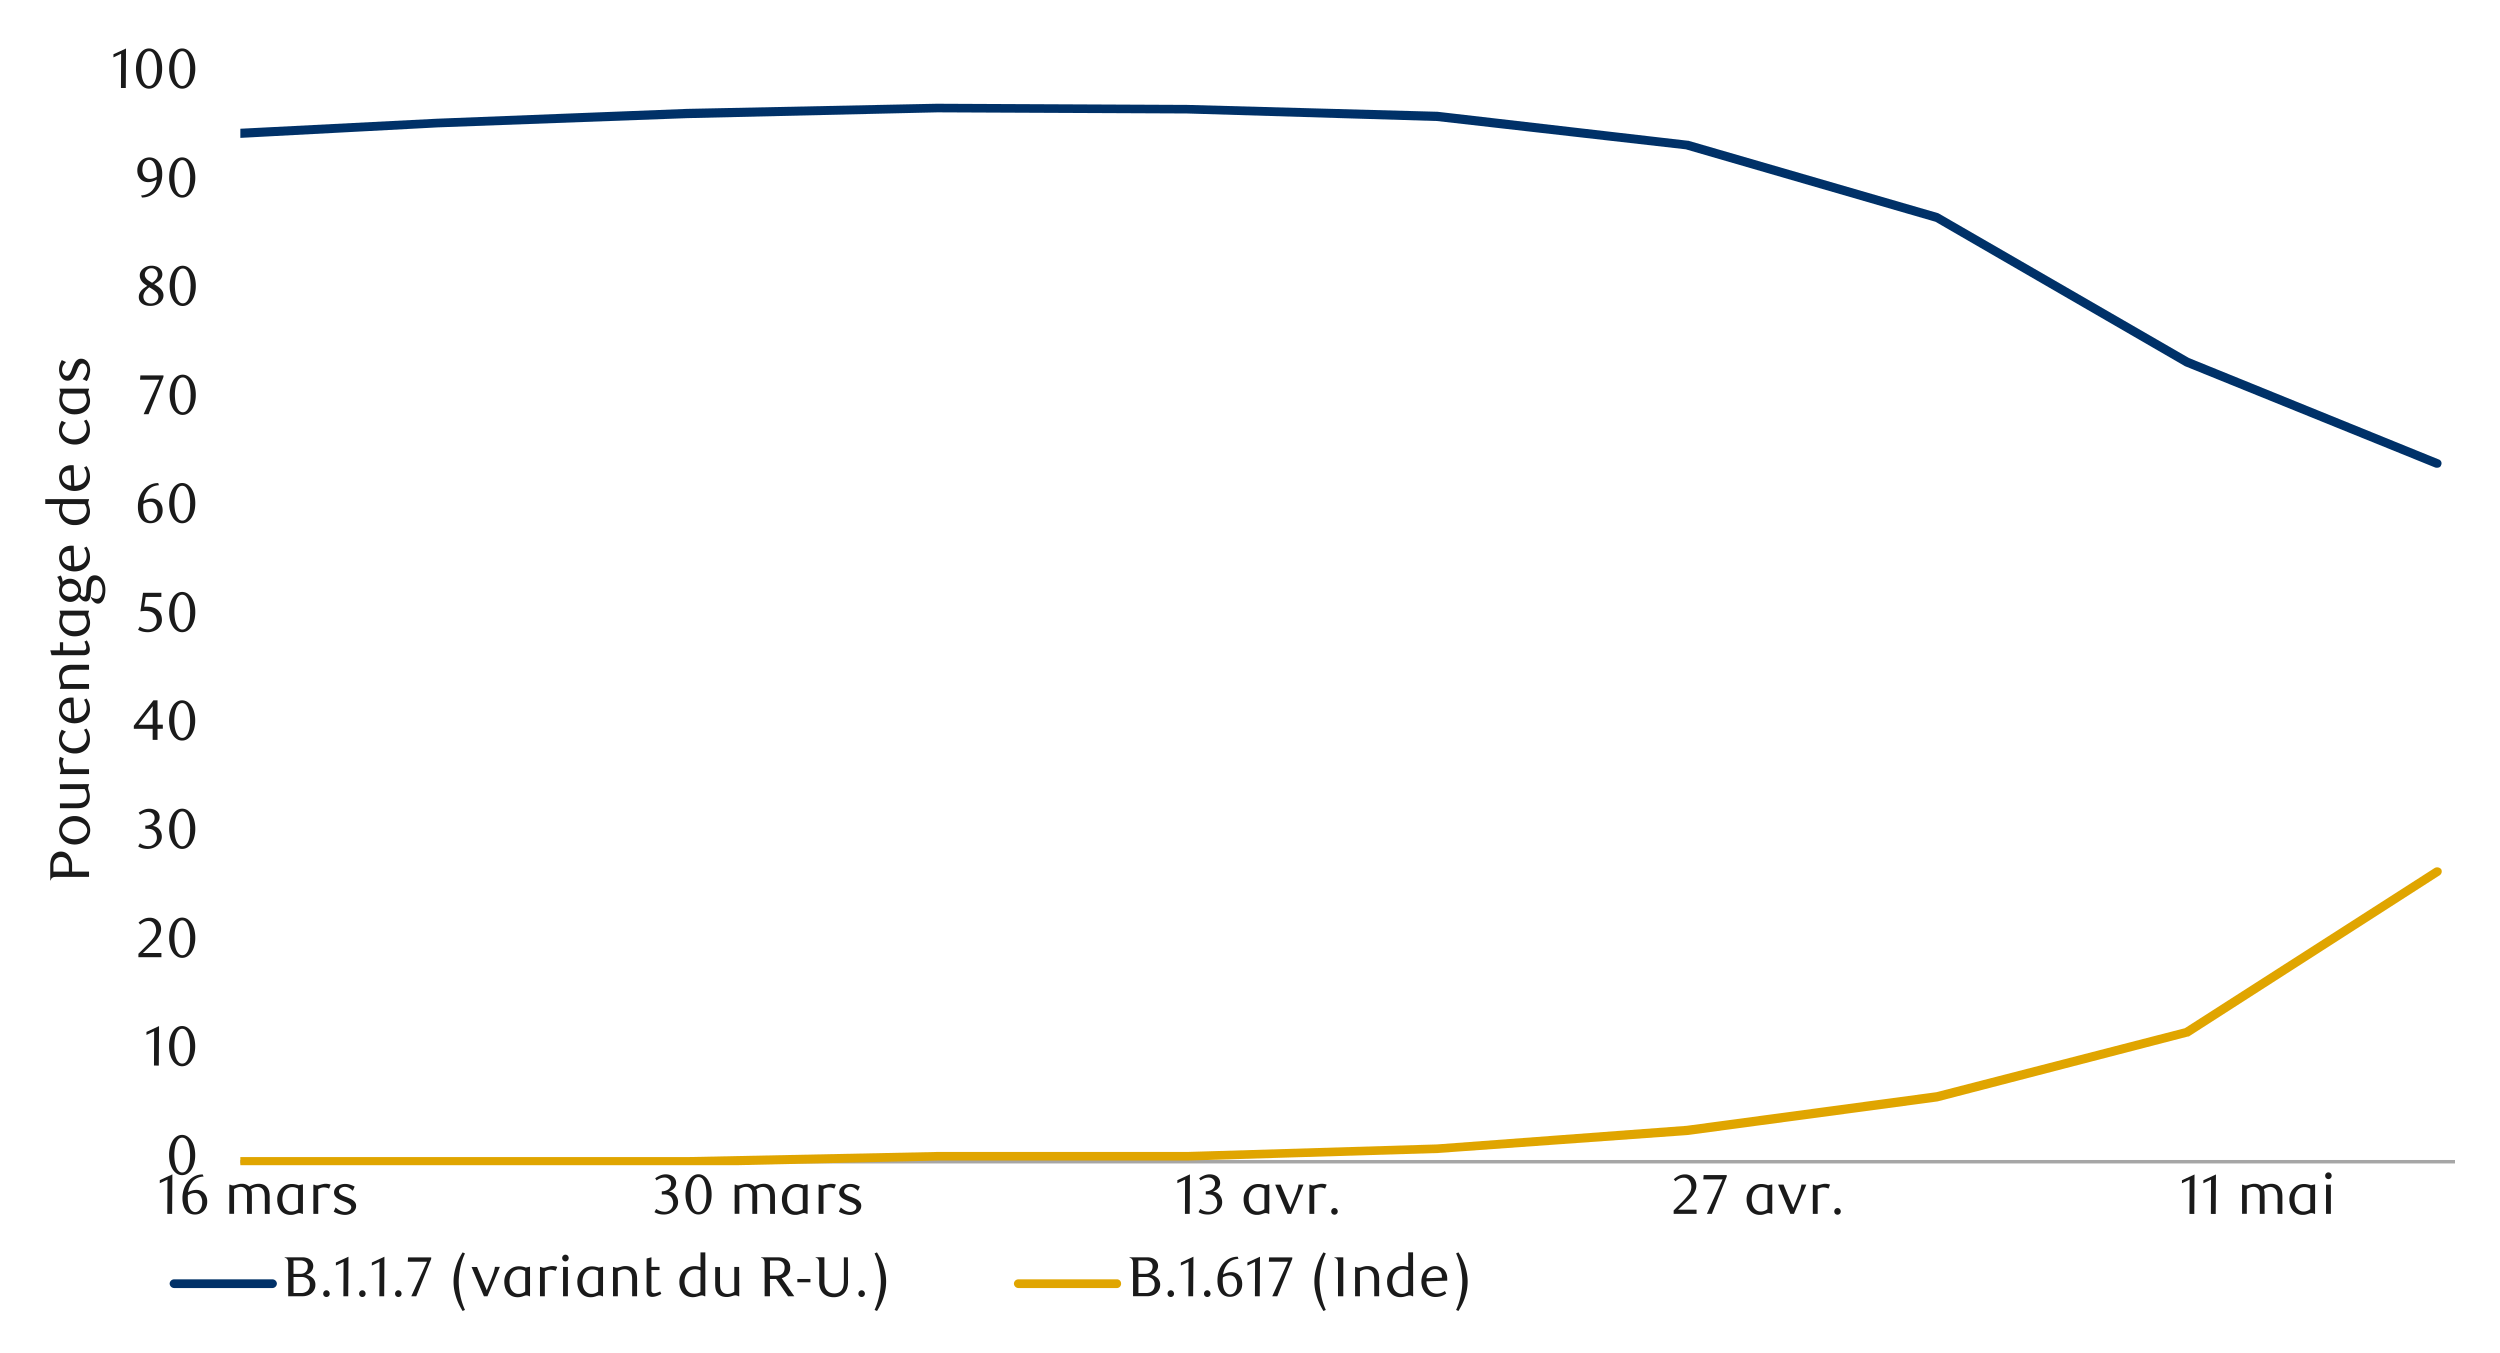 <svg id="Layer_1" data-name="Layer 1" xmlns="http://www.w3.org/2000/svg" xmlns:xlink="http://www.w3.org/1999/xlink" width="1460" height="790" viewBox="0 0 1460 790"><defs><style>.cls-1{fill:none;}.cls-2{fill:#a6a6a6;}.cls-3{clip-path:url(#clip-path);}.cls-4{clip-path:url(#clip-path-2);}.cls-5{fill:#003168;}.cls-6{fill:#e0a500;}.cls-7{fill:#1a1a1a;}</style><clipPath id="clip-path"><rect class="cls-1" x="140.36" y="43.95" width="1295.4" height="636.53"/></clipPath><clipPath id="clip-path-2"><rect class="cls-1" x="-118.51" y="-726.76" width="1725.84" height="2233.44"/></clipPath></defs><rect class="cls-2" x="140.36" y="677.43" width="1293.36" height="2.03"/><g class="cls-3"><g class="cls-4"><path class="cls-5" d="M109.23,76.77l145.85-7.44,146.19-5.75,145.85-3,146.19.68L839.5,65.27,985.69,82.19H986l145.85,42.3c.33,0,.33.34.67.34l145.85,84.26,145.85,59.22a2.38,2.38,0,0,1,1.36,3.38c-.34,1.36-2,1.69-3.39,1.36L1276,213.83l-146.18-84.6.67.33L984.67,87.26H985L839.16,70.68l-145.85-4.4-145.85-.67L401.27,69,255.42,74.4,109.23,82.19c-1.35,0-2.37-1-2.71-2.71a2.68,2.68,0,0,1,2.71-2.71"/><path class="cls-6" d="M109.23,675.74h292l145.85-3H693.31l145.85-4.4L985,657.47l145.85-19.63,145.85-37.56-1,.34,146.18-93.74a3.09,3.09,0,0,1,3.73.68,2.72,2.72,0,0,1-1,3.72L1278.74,605a1.26,1.26,0,0,1-1,.33l-146.19,37.9L985.35,662.88,839.5,673.37l-146.19,4.4H547.46l-146.19,3.39h-292a2.71,2.71,0,0,1,0-5.42"/></g></g><path class="cls-7" d="M114,674.59a18.31,18.31,0,0,1-.57,4.71,12.57,12.57,0,0,1-1.61,3.71,7.89,7.89,0,0,1-2.43,2.42,5.78,5.78,0,0,1-3.07.86,5.46,5.46,0,0,1-3-.88,8,8,0,0,1-2.4-2.42,12.73,12.73,0,0,1-1.6-3.69,18.19,18.19,0,0,1-.57-4.68,18.69,18.69,0,0,1,.57-4.75,13.6,13.6,0,0,1,1.58-3.76,7.71,7.71,0,0,1,2.4-2.45,5.64,5.64,0,0,1,3-.88,5.71,5.71,0,0,1,3.07.88,8,8,0,0,1,2.43,2.45,12.83,12.83,0,0,1,1.61,3.75A18.42,18.42,0,0,1,114,674.59Zm-3,0a25.63,25.63,0,0,0-.3-4,14.5,14.5,0,0,0-.87-3.26,6.07,6.07,0,0,0-1.43-2.16,3,3,0,0,0-4,0,5.94,5.94,0,0,0-1.43,2.14,13.38,13.38,0,0,0-.87,3.23,27.22,27.22,0,0,0,0,8.06,13.36,13.36,0,0,0,.88,3.23,6.24,6.24,0,0,0,1.45,2.14,2.88,2.88,0,0,0,2,.77,3,3,0,0,0,2-.77,6,6,0,0,0,1.45-2.14,14.32,14.32,0,0,0,.87-3.21A24.9,24.9,0,0,0,111,674.63Z"/><path class="cls-7" d="M89.92,622.27l.09-20-4.47,2.14v-1.78l7.34-3.39-.13,23.07Z"/><path class="cls-7" d="M114,611a18.31,18.31,0,0,1-.57,4.71,12.84,12.84,0,0,1-1.61,3.71,7.89,7.89,0,0,1-2.43,2.42,5.82,5.82,0,0,1-3.08.86,5.49,5.49,0,0,1-3-.88,7.78,7.78,0,0,1-2.39-2.42,12.47,12.47,0,0,1-1.6-3.69,18.19,18.19,0,0,1-.57-4.68,18.74,18.74,0,0,1,.57-4.75,13.11,13.11,0,0,1,1.58-3.75,7.64,7.64,0,0,1,2.4-2.46,5.62,5.62,0,0,1,3-.87,5.74,5.74,0,0,1,3.08.87,7.93,7.93,0,0,1,2.43,2.46,12.92,12.92,0,0,1,1.61,3.74A18.47,18.47,0,0,1,114,611Zm-3,0a27,27,0,0,0-.29-4,14.11,14.11,0,0,0-.88-3.26,5.94,5.94,0,0,0-1.43-2.16,3,3,0,0,0-4,0,6,6,0,0,0-1.44,2.14,14.36,14.36,0,0,0-.87,3.23,28.15,28.15,0,0,0,0,8.06,13.82,13.82,0,0,0,.89,3.23,6.24,6.24,0,0,0,1.45,2.14,2.88,2.88,0,0,0,2,.77,3,3,0,0,0,2-.77,5.83,5.83,0,0,0,1.44-2.14,13.79,13.79,0,0,0,.88-3.21A26.12,26.12,0,0,0,111,611Z"/><path class="cls-7" d="M80.83,559v-2l4.35-4.31a42.89,42.89,0,0,0,4.36-4.93,7.39,7.39,0,0,0,1.63-4.39,7.29,7.29,0,0,0-.31-2.19,5.68,5.68,0,0,0-.87-1.74,3.84,3.84,0,0,0-3.2-1.57,6.06,6.06,0,0,0-2.66.58A8,8,0,0,0,81.92,540l-1-1.19a12.84,12.84,0,0,1,3.16-2.15,8.31,8.31,0,0,1,3.49-.71,6.7,6.7,0,0,1,2.53.48,6.22,6.22,0,0,1,3.47,3.41,6.73,6.73,0,0,1,.51,2.65,7.4,7.4,0,0,1-.57,2.88,13.68,13.68,0,0,1-1.42,2.54,18.28,18.28,0,0,1-1.78,2.16c-.62.64-1.19,1.2-1.69,1.66l-5.2,4.83H94.26V559Z"/><path class="cls-7" d="M114.05,547.69a17.87,17.87,0,0,1-.58,4.71,12.57,12.57,0,0,1-1.61,3.71,7.89,7.89,0,0,1-2.43,2.42,5.76,5.76,0,0,1-3.07.86,5.49,5.49,0,0,1-3-.88,8,8,0,0,1-2.4-2.42,12.46,12.46,0,0,1-1.59-3.69,18.18,18.18,0,0,1-.58-4.68,18.67,18.67,0,0,1,.58-4.75,13.3,13.3,0,0,1,1.58-3.76,7.58,7.58,0,0,1,2.39-2.45,5.74,5.74,0,0,1,6.11,0,8,8,0,0,1,2.43,2.45,12.83,12.83,0,0,1,1.61,3.75A18,18,0,0,1,114.05,547.69Zm-3,0a25.63,25.63,0,0,0-.3-4,14,14,0,0,0-.87-3.26,5.86,5.86,0,0,0-1.43-2.16,3,3,0,0,0-4,0,5.94,5.94,0,0,0-1.43,2.14,14.36,14.36,0,0,0-.87,3.23,27.22,27.22,0,0,0,0,8.06,13.35,13.35,0,0,0,.89,3.23,6.1,6.1,0,0,0,1.45,2.14,2.86,2.86,0,0,0,2,.77,2.93,2.93,0,0,0,2-.77,5.85,5.85,0,0,0,1.45-2.14,13.81,13.81,0,0,0,.87-3.21A24.9,24.9,0,0,0,111,547.73Z"/><path class="cls-7" d="M89.06,482.37a5.84,5.84,0,0,1,2.21.61A5.42,5.42,0,0,1,93,484.33a6.24,6.24,0,0,1,1.11,1.93,6.93,6.93,0,0,1,.39,2.37,5.87,5.87,0,0,1-.69,2.81,7.45,7.45,0,0,1-1.84,2.27,8.55,8.55,0,0,1-2.67,1.52,9.24,9.24,0,0,1-3.13.54,12.33,12.33,0,0,1-2.58-.28,10.29,10.29,0,0,1-2.88-1.14l1-1.87a8.78,8.78,0,0,0,5.13,1.68,4.37,4.37,0,0,0,1.78-.37,5,5,0,0,0,1.53-1,4.62,4.62,0,0,0,1.07-1.55,5,5,0,0,0,.4-2,6,6,0,0,0-.39-2.26,4.74,4.74,0,0,0-1.06-1.63,4.31,4.31,0,0,0-1.57-1,5.53,5.53,0,0,0-1.92-.33H84.88v-1.85A6.53,6.53,0,0,0,88.77,481a4,4,0,0,0,1.51-3.36,3.17,3.17,0,0,0-1.07-2.47,3.76,3.76,0,0,0-2.58-.95,6.91,6.91,0,0,0-2.44.41,10.66,10.66,0,0,0-2.37,1.27L81,474.6a15,15,0,0,1,3-1.67,8.14,8.14,0,0,1,3.16-.63,7.54,7.54,0,0,1,2.45.38,6,6,0,0,1,1.91,1,4.45,4.45,0,0,1,1.24,1.58,4.56,4.56,0,0,1,.45,2,4.69,4.69,0,0,1-.32,1.77,5.08,5.08,0,0,1-.89,1.42,5.73,5.73,0,0,1-1.32,1.07A10,10,0,0,1,89.06,482.37Z"/><path class="cls-7" d="M114.05,484.07a17.87,17.87,0,0,1-.58,4.71,12.46,12.46,0,0,1-1.61,3.71,7.89,7.89,0,0,1-2.43,2.42,5.76,5.76,0,0,1-3.07.86,5.56,5.56,0,0,1-3-.87,8.07,8.07,0,0,1-2.4-2.43,12.46,12.46,0,0,1-1.59-3.69,18.18,18.18,0,0,1-.58-4.68,18.73,18.73,0,0,1,.58-4.75,13.11,13.11,0,0,1,1.58-3.75,7.52,7.52,0,0,1,2.39-2.46,5.8,5.8,0,0,1,6.11,0,7.93,7.93,0,0,1,2.43,2.46,12.65,12.65,0,0,1,1.61,3.74A18,18,0,0,1,114.05,484.07Zm-3,.05a25.67,25.67,0,0,0-.3-4.05,14.12,14.12,0,0,0-.87-3.26,5.94,5.94,0,0,0-1.43-2.16,3,3,0,0,0-4,0,5.94,5.94,0,0,0-1.43,2.14,14.36,14.36,0,0,0-.87,3.23,27.22,27.22,0,0,0,0,8.06,13.35,13.35,0,0,0,.89,3.23,6,6,0,0,0,1.45,2.14,2.86,2.86,0,0,0,2,.77,2.93,2.93,0,0,0,2-.77,5.85,5.85,0,0,0,1.45-2.14,13.81,13.81,0,0,0,.87-3.21A24.86,24.86,0,0,0,111,484.12Z"/><path class="cls-7" d="M92,425.61v6.49H89.15v-6.49h-11v-1.78L89.58,409H92v14.22h3.09v2.37Zm-2.84-13.17-8.32,10.8h8.32Z"/><path class="cls-7" d="M114,420.79a17.87,17.87,0,0,1-.58,4.71,12.46,12.46,0,0,1-1.61,3.71,7.78,7.78,0,0,1-2.43,2.42,5.67,5.67,0,0,1-3.07.86,5.56,5.56,0,0,1-3-.87,8,8,0,0,1-2.4-2.43,12.46,12.46,0,0,1-1.59-3.69,18.19,18.19,0,0,1-.57-4.68,18.66,18.66,0,0,1,.57-4.74,13.06,13.06,0,0,1,1.58-3.76,7.44,7.44,0,0,1,2.4-2.46,5.62,5.62,0,0,1,3-.87,5.68,5.68,0,0,1,3.07.87,7.82,7.82,0,0,1,2.43,2.46,12.65,12.65,0,0,1,1.61,3.74A18.08,18.08,0,0,1,114,420.79Zm-3,0a25.67,25.67,0,0,0-.3-4,13.64,13.64,0,0,0-.87-3.26,5.94,5.94,0,0,0-1.43-2.16,3,3,0,0,0-4,0,6,6,0,0,0-1.44,2.14,14.36,14.36,0,0,0-.87,3.23,27.22,27.22,0,0,0,0,8.06A13.35,13.35,0,0,0,103,428a6.1,6.1,0,0,0,1.45,2.14,2.83,2.83,0,0,0,2,.77,2.88,2.88,0,0,0,2-.77,5.73,5.73,0,0,0,1.45-2.14,13.33,13.33,0,0,0,.87-3.21A24.86,24.86,0,0,0,111,420.84Z"/><path class="cls-7" d="M94.23,348.6H85.08l-.86,5.76.73-.05h.72A11.29,11.29,0,0,1,90,355a7.53,7.53,0,0,1,2.73,1.84,6.63,6.63,0,0,1,1.42,2.49,9.29,9.29,0,0,1,.41,2.65,6.5,6.5,0,0,1-.67,3,7.16,7.16,0,0,1-1.81,2.27,8.44,8.44,0,0,1-2.64,1.45,9.66,9.66,0,0,1-3.14.51,13.4,13.4,0,0,1-2.68-.28,11.51,11.51,0,0,1-3-1.14l1-1.87a8.64,8.64,0,0,0,5.1,1.67,4.58,4.58,0,0,0,1.76-.36,4.86,4.86,0,0,0,1.55-1,5.12,5.12,0,0,0,1.09-1.58,5,5,0,0,0,.41-2,6.33,6.33,0,0,0-.59-2.91,5,5,0,0,0-1.53-1.8,5.76,5.76,0,0,0-2.14-.9,11.56,11.56,0,0,0-2.39-.25,14.76,14.76,0,0,0-1.5.08c-.49.06-1,.12-1.37.19l1.52-10.87H94.23Z"/><path class="cls-7" d="M114.05,357.51a17.87,17.87,0,0,1-.58,4.71,12.57,12.57,0,0,1-1.61,3.71,7.89,7.89,0,0,1-2.43,2.42,5.76,5.76,0,0,1-3.07.86,5.49,5.49,0,0,1-3-.88,8,8,0,0,1-2.4-2.42,12.46,12.46,0,0,1-1.59-3.69,18.18,18.18,0,0,1-.58-4.68,18.67,18.67,0,0,1,.58-4.75,13.3,13.3,0,0,1,1.58-3.76,7.58,7.58,0,0,1,2.39-2.45,5.74,5.74,0,0,1,6.11,0,8,8,0,0,1,2.43,2.45,12.83,12.83,0,0,1,1.61,3.75A18,18,0,0,1,114.05,357.51Zm-3,0a25.63,25.63,0,0,0-.3-4,14,14,0,0,0-.87-3.26,5.94,5.94,0,0,0-1.43-2.16,3,3,0,0,0-4,0,5.94,5.94,0,0,0-1.43,2.14,14.36,14.36,0,0,0-.87,3.23,27.22,27.22,0,0,0,0,8.06,13.35,13.35,0,0,0,.89,3.23,6,6,0,0,0,1.45,2.14,2.86,2.86,0,0,0,2,.77,2.93,2.93,0,0,0,2-.77,5.85,5.85,0,0,0,1.45-2.14,13.81,13.81,0,0,0,.87-3.21A24.9,24.9,0,0,0,111,357.55Z"/><path class="cls-7" d="M92.82,283.4a10.31,10.31,0,0,0-3,.59,8.49,8.49,0,0,0-2.16,1.19,6.82,6.82,0,0,0-1.45,1.5,17.47,17.47,0,0,0-1,1.53,10.75,10.75,0,0,0-.86,2.06,13.19,13.19,0,0,0-.53,2.28,10.62,10.62,0,0,1,2.52-1.07,9.75,9.75,0,0,1,2.36-.31,6.44,6.44,0,0,1,2.43.46,6,6,0,0,1,2,1.35,6.31,6.31,0,0,1,1.36,2.17,8.14,8.14,0,0,1,.5,2.93,8.06,8.06,0,0,1-.61,3.21,7.18,7.18,0,0,1-1.62,2.36,6.83,6.83,0,0,1-2.28,1.44A7.35,7.35,0,0,1,85,305a6,6,0,0,1-2.32-1.75,8.82,8.82,0,0,1-1.57-3,14.61,14.61,0,0,1-.57-4.33,16,16,0,0,1,.92-5.53A13.5,13.5,0,0,1,84,286a11.42,11.42,0,0,1,3.75-2.88,10.5,10.5,0,0,1,4.66-1Zm-9.08,10.83c0,.31-.08.63-.1,1s0,.65,0,1a18.69,18.69,0,0,0,.2,2.74,8.66,8.66,0,0,0,.56,2.14,5.57,5.57,0,0,0,1.54,2.33,3.09,3.09,0,0,0,2,.76,3.36,3.36,0,0,0,1.53-.38,3.83,3.83,0,0,0,1.29-1.1,6,6,0,0,0,.9-1.75,7,7,0,0,0,.35-2.27,6.51,6.51,0,0,0-1.17-4.23,3.75,3.75,0,0,0-3-1.4,7.53,7.53,0,0,0-2,.28A8.91,8.91,0,0,0,83.74,294.23Z"/><path class="cls-7" d="M114.05,293.89a18.31,18.31,0,0,1-.57,4.71,12.84,12.84,0,0,1-1.61,3.71,7.89,7.89,0,0,1-2.43,2.42,5.78,5.78,0,0,1-3.07.86,5.5,5.5,0,0,1-3-.88,7.89,7.89,0,0,1-2.39-2.42,12.73,12.73,0,0,1-1.6-3.69,18.19,18.19,0,0,1-.57-4.68,18.74,18.74,0,0,1,.57-4.75,13.4,13.4,0,0,1,1.58-3.75,7.64,7.64,0,0,1,2.4-2.46,5.64,5.64,0,0,1,3-.88,5.71,5.71,0,0,1,3.07.88,7.93,7.93,0,0,1,2.43,2.46,12.92,12.92,0,0,1,1.61,3.74A18.47,18.47,0,0,1,114.05,293.89Zm-3,.05a25.72,25.72,0,0,0-.29-4.05,14.65,14.65,0,0,0-.87-3.26,6.09,6.09,0,0,0-1.44-2.16,3,3,0,0,0-4,0,5.94,5.94,0,0,0-1.43,2.14,13.83,13.83,0,0,0-.88,3.23,28.15,28.15,0,0,0,0,8.06,13.82,13.82,0,0,0,.89,3.23,6.24,6.24,0,0,0,1.45,2.14,2.88,2.88,0,0,0,2,.77,3,3,0,0,0,2-.77,6,6,0,0,0,1.45-2.14,14.32,14.32,0,0,0,.87-3.21A24.9,24.9,0,0,0,111,293.94Z"/><path class="cls-7" d="M86.75,241.91H83.86L93,221.77H81.78l.2-2.54h13.5v.89Z"/><path class="cls-7" d="M114.34,230.61a17.87,17.87,0,0,1-.58,4.71,12.46,12.46,0,0,1-1.61,3.71,7.89,7.89,0,0,1-2.43,2.42,5.76,5.76,0,0,1-3.07.86,5.56,5.56,0,0,1-3-.87,8.07,8.07,0,0,1-2.4-2.43,12.46,12.46,0,0,1-1.59-3.69,18.19,18.19,0,0,1-.57-4.68,18.74,18.74,0,0,1,.57-4.75,13.3,13.3,0,0,1,1.58-3.76,7.58,7.58,0,0,1,2.39-2.45,5.8,5.8,0,0,1,6.11,0,8,8,0,0,1,2.43,2.45,12.83,12.83,0,0,1,1.61,3.75A18,18,0,0,1,114.34,230.61Zm-3,0a25.67,25.67,0,0,0-.3-4,13.64,13.64,0,0,0-.87-3.26,5.94,5.94,0,0,0-1.43-2.16,3,3,0,0,0-4,0,6.07,6.07,0,0,0-1.43,2.14,14.36,14.36,0,0,0-.87,3.23,27.22,27.22,0,0,0,0,8.06,13.35,13.35,0,0,0,.89,3.23,6.1,6.1,0,0,0,1.45,2.14,2.88,2.88,0,0,0,2,.77,2.93,2.93,0,0,0,2-.77,5.85,5.85,0,0,0,1.45-2.14,13.33,13.33,0,0,0,.87-3.21A24.86,24.86,0,0,0,111.31,230.66Z"/><path class="cls-7" d="M86,166.94q-.69-.44-1.47-1a7.53,7.53,0,0,1-1.41-1.25,6.54,6.54,0,0,1-1.06-1.66,5.23,5.23,0,0,1-.43-2.22,4.37,4.37,0,0,1,.58-2.21,5.86,5.86,0,0,1,1.53-1.77,7.71,7.71,0,0,1,4.79-1.65,8.06,8.06,0,0,1,2.45.35,6,6,0,0,1,2,1,4.94,4.94,0,0,1,1.34,1.58,4.62,4.62,0,0,1,.11,3.95,5.42,5.42,0,0,1-1,1.5,8.83,8.83,0,0,1-1.53,1.25c-.59.38-1.2.76-1.85,1.13l.66.4,1.71,1.13a8.43,8.43,0,0,1,1.52,1.32,6.57,6.57,0,0,1,1.1,1.66,5,5,0,0,1,.43,2.14,4.85,4.85,0,0,1-.59,2.32,6.18,6.18,0,0,1-1.61,1.93,8.09,8.09,0,0,1-2.41,1.32,9,9,0,0,1-3,.49,11,11,0,0,1-2.61-.31,6.8,6.8,0,0,1-2.17-1,4.72,4.72,0,0,1-1.47-1.61,4.48,4.48,0,0,1-.55-2.26,5.17,5.17,0,0,1,.53-2.37,7.38,7.38,0,0,1,1.3-1.81A10.25,10.25,0,0,1,84.48,168C85.05,167.62,85.57,167.27,86,166.94Zm1.16.85a12,12,0,0,0-1.28,1.11,8.49,8.49,0,0,0-1.11,1.3,6.06,6.06,0,0,0-.75,1.45,4.24,4.24,0,0,0-.28,1.51,4.19,4.19,0,0,0,.28,1.53,4,4,0,0,0,.82,1.32,3.81,3.81,0,0,0,1.35.9,5,5,0,0,0,1.89.33,5.13,5.13,0,0,0,1.91-.33,4.22,4.22,0,0,0,1.4-.9,3.74,3.74,0,0,0,.85-1.32,4.19,4.19,0,0,0,.28-1.53,3.69,3.69,0,0,0-1.41-2.7c-.33-.28-.68-.56-1-.82s-.72-.51-1.08-.74l-1-.63Zm1.61-2.66a8,8,0,0,0,1.27-.87,6.91,6.91,0,0,0,1.09-1.14,5.81,5.81,0,0,0,.75-1.32,3.8,3.8,0,0,0-.51-3.75,3.52,3.52,0,0,0-1.2-1,3.69,3.69,0,0,0-1.69-.38,3.73,3.73,0,0,0-2.74,1.05,3.62,3.62,0,0,0-1.15,2.77,2.9,2.9,0,0,0,.33,1.4,5.26,5.26,0,0,0,.84,1.13A6.52,6.52,0,0,0,87,164c.44.28.88.56,1.32.82Z"/><path class="cls-7" d="M114.35,167a18.3,18.3,0,0,1-.58,4.71,12.46,12.46,0,0,1-1.61,3.71,7.89,7.89,0,0,1-2.43,2.42,5.76,5.76,0,0,1-3.07.86,5.54,5.54,0,0,1-3-.87,8.07,8.07,0,0,1-2.4-2.43,12.46,12.46,0,0,1-1.59-3.69,17.75,17.75,0,0,1-.58-4.68,18.29,18.29,0,0,1,.58-4.75,13.39,13.39,0,0,1,1.57-3.75,7.64,7.64,0,0,1,2.4-2.46,5.8,5.8,0,0,1,6.11,0,7.93,7.93,0,0,1,2.43,2.46,12.65,12.65,0,0,1,1.61,3.74A18.46,18.46,0,0,1,114.35,167Zm-3,0a25.67,25.67,0,0,0-.3-4,14.65,14.65,0,0,0-.87-3.26,6.07,6.07,0,0,0-1.43-2.16,3,3,0,0,0-4,0,5.94,5.94,0,0,0-1.43,2.14,13.38,13.38,0,0,0-.87,3.23,27.22,27.22,0,0,0,0,8.06,12.91,12.91,0,0,0,.89,3.23,6.09,6.09,0,0,0,1.44,2.14,2.88,2.88,0,0,0,2,.77,3,3,0,0,0,2-.77,6,6,0,0,0,1.45-2.14A14.32,14.32,0,0,0,111,171,24.86,24.86,0,0,0,111.32,167Z"/><path class="cls-7" d="M82.42,114.12a9.8,9.8,0,0,0,3-.59,9.16,9.16,0,0,0,2.22-1.2,8.67,8.67,0,0,0,1.6-1.53,11.74,11.74,0,0,0,1.08-1.58,8.79,8.79,0,0,0,.79-2.06,12.13,12.13,0,0,0,.4-2.29A10.57,10.57,0,0,1,89,106a8.63,8.63,0,0,1-2.43.38,6.68,6.68,0,0,1-2.49-.46,5.84,5.84,0,0,1-2-1.34,6.32,6.32,0,0,1-1.38-2.13,7.8,7.8,0,0,1-.51-2.92,8,8,0,0,1,.61-3.22,7.4,7.4,0,0,1,1.59-2.39,6.75,6.75,0,0,1,2.28-1.48,7,7,0,0,1,2.63-.51,6.78,6.78,0,0,1,2.71.56,6.54,6.54,0,0,1,2.39,1.74,9.08,9.08,0,0,1,1.7,3,13.35,13.35,0,0,1,.64,4.33,16.16,16.16,0,0,1-.91,5.53,13.44,13.44,0,0,1-2.5,4.38,11.39,11.39,0,0,1-3.77,2.88,10.71,10.71,0,0,1-4.67,1Zm9.19-11c0-.24,0-.45,0-.62v-.63a23.84,23.84,0,0,0-.25-3.16,9.07,9.07,0,0,0-.68-2.4,5.31,5.31,0,0,0-1.58-2.24,3.36,3.36,0,0,0-2-.69,3.1,3.1,0,0,0-1.47.38,3.94,3.94,0,0,0-1.26,1.1,6,6,0,0,0-.87,1.73,7.31,7.31,0,0,0-.33,2.29,6.18,6.18,0,0,0,1.22,4.19,4,4,0,0,0,3.14,1.4A8,8,0,0,0,91.61,103.16Z"/><path class="cls-7" d="M114.06,103.71a18.3,18.3,0,0,1-.58,4.71,12.57,12.57,0,0,1-1.61,3.71,7.89,7.89,0,0,1-2.43,2.42,5.76,5.76,0,0,1-3.07.86,5.54,5.54,0,0,1-3-.87,8.18,8.18,0,0,1-2.4-2.43,12.46,12.46,0,0,1-1.59-3.69,17.75,17.75,0,0,1-.58-4.68A18.29,18.29,0,0,1,99.36,99a13.59,13.59,0,0,1,1.57-3.76,7.71,7.71,0,0,1,2.4-2.45,5.8,5.8,0,0,1,6.11,0,8,8,0,0,1,2.43,2.45A12.83,12.83,0,0,1,113.48,99,18.46,18.46,0,0,1,114.06,103.71Zm-3,.05a25.67,25.67,0,0,0-.3-4.05,14.65,14.65,0,0,0-.87-3.26,5.94,5.94,0,0,0-1.43-2.16,3,3,0,0,0-4,0A5.94,5.94,0,0,0,103,96.43a13.85,13.85,0,0,0-.87,3.23,27.22,27.22,0,0,0,0,8.06A12.91,12.91,0,0,0,103,111a6.09,6.09,0,0,0,1.44,2.14,2.88,2.88,0,0,0,2,.77,2.93,2.93,0,0,0,2-.77,5.85,5.85,0,0,0,1.45-2.14,14.32,14.32,0,0,0,.87-3.21A24.86,24.86,0,0,0,111,103.76Z"/><path class="cls-7" d="M70.63,51.39l.1-20-4.48,2.14V31.71l7.34-3.39-.13,23.07Z"/><path class="cls-7" d="M94.69,40.09a18.31,18.31,0,0,1-.57,4.71,12.46,12.46,0,0,1-1.61,3.71,7.89,7.89,0,0,1-2.43,2.42,5.76,5.76,0,0,1-3.07.86,5.54,5.54,0,0,1-3-.87,8.07,8.07,0,0,1-2.4-2.43A12.46,12.46,0,0,1,80,44.8a17.75,17.75,0,0,1-.58-4.68A18.29,18.29,0,0,1,80,35.37a13.11,13.11,0,0,1,1.57-3.75A7.64,7.64,0,0,1,84,29.16a5.8,5.8,0,0,1,6.11,0,7.93,7.93,0,0,1,2.43,2.46,12.65,12.65,0,0,1,1.61,3.74A18.47,18.47,0,0,1,94.69,40.09Zm-3,0a25.67,25.67,0,0,0-.3-4,14.65,14.65,0,0,0-.87-3.26,6.07,6.07,0,0,0-1.43-2.16,3,3,0,0,0-4,0,5.94,5.94,0,0,0-1.43,2.14A13.38,13.38,0,0,0,82.75,36a27.22,27.22,0,0,0,0,8.06,13.36,13.36,0,0,0,.88,3.23,6.24,6.24,0,0,0,1.45,2.14,2.88,2.88,0,0,0,2,.77,3,3,0,0,0,2-.77,6,6,0,0,0,1.45-2.14,14.32,14.32,0,0,0,.87-3.21A24.86,24.86,0,0,0,91.67,40.14Z"/><path class="cls-7" d="M114.05,40.09a17.87,17.87,0,0,1-.58,4.71,12.46,12.46,0,0,1-1.61,3.71,7.89,7.89,0,0,1-2.43,2.42,5.76,5.76,0,0,1-3.07.86,5.56,5.56,0,0,1-3-.87,8.07,8.07,0,0,1-2.4-2.43,12.46,12.46,0,0,1-1.59-3.69,18.19,18.19,0,0,1-.57-4.68,18.74,18.74,0,0,1,.57-4.75,13.11,13.11,0,0,1,1.58-3.75,7.44,7.44,0,0,1,2.4-2.46,5.62,5.62,0,0,1,3-.87,5.68,5.68,0,0,1,3.07.87,7.93,7.93,0,0,1,2.43,2.46,12.65,12.65,0,0,1,1.61,3.74A18,18,0,0,1,114.05,40.09Zm-3,0a25.67,25.67,0,0,0-.3-4,13.64,13.64,0,0,0-.87-3.26,5.94,5.94,0,0,0-1.43-2.16,3,3,0,0,0-4,0A6.07,6.07,0,0,0,103,32.81,14.36,14.36,0,0,0,102.1,36a27.22,27.22,0,0,0,0,8.06,13.35,13.35,0,0,0,.89,3.23,6.1,6.1,0,0,0,1.45,2.14,2.88,2.88,0,0,0,2,.77,2.93,2.93,0,0,0,2-.77,5.73,5.73,0,0,0,1.45-2.14,13.33,13.33,0,0,0,.87-3.21A24.86,24.86,0,0,0,111,40.14Z"/><path class="cls-7" d="M97.7,708.91l.1-20L93.32,691v-1.77l7.35-3.4-.14,23.08Z"/><path class="cls-7" d="M118.87,687.12a9.78,9.78,0,0,0-3.05.59,8.6,8.6,0,0,0-2.15,1.19,6.77,6.77,0,0,0-1.45,1.49q-.56.81-1,1.53a11.78,11.78,0,0,0-.85,2.06,13.28,13.28,0,0,0-.53,2.29,10.62,10.62,0,0,1,2.52-1.07,9.26,9.26,0,0,1,2.35-.31,6.46,6.46,0,0,1,2.44.46,5.88,5.88,0,0,1,2,1.35,6.24,6.24,0,0,1,1.37,2.17,8.11,8.11,0,0,1,.49,2.93,7.89,7.89,0,0,1-.61,3.21,7,7,0,0,1-1.61,2.35,6.8,6.8,0,0,1-2.29,1.45,7.21,7.21,0,0,1-2.63.49,7.35,7.35,0,0,1-2.85-.55,6.13,6.13,0,0,1-2.32-1.75,8.64,8.64,0,0,1-1.56-3,14.27,14.27,0,0,1-.58-4.33,16.16,16.16,0,0,1,.92-5.53,14,14,0,0,1,2.52-4.38,11.56,11.56,0,0,1,3.76-2.88,10.59,10.59,0,0,1,4.65-1ZM109.78,698c0,.31-.07.62-.1.95s0,.66,0,1a18.55,18.55,0,0,0,.2,2.73,8.13,8.13,0,0,0,.56,2.14A5.52,5.52,0,0,0,112,707.1a3.14,3.14,0,0,0,2,.76,3.32,3.32,0,0,0,1.52-.38,3.77,3.77,0,0,0,1.3-1.1,6.14,6.14,0,0,0,.9-1.75,7.07,7.07,0,0,0,.35-2.27,6.47,6.47,0,0,0-1.17-4.23,3.76,3.76,0,0,0-3-1.4,7,7,0,0,0-1.95.28A9.15,9.15,0,0,0,109.78,698Z"/><path class="cls-7" d="M154.65,708.91v-9.48a17.24,17.24,0,0,0-.16-2.45,5.52,5.52,0,0,0-.56-1.76,3.87,3.87,0,0,0-1.51-1.52,3.94,3.94,0,0,0-1.93-.52,5.53,5.53,0,0,0-2,.36,8.94,8.94,0,0,0-1.88,1,6.27,6.27,0,0,1,.43,1.91q.06,1,.06,2.43v10h-2.83v-11a14.58,14.58,0,0,0-.07-1.55,3.47,3.47,0,0,0-.32-1.22,3.72,3.72,0,0,0-1.37-1.48,3.54,3.54,0,0,0-1.83-.49,5.78,5.78,0,0,0-2.25.41,10.31,10.31,0,0,0-1.73.87v14.45h-2.77V691.83h.43c.4.17.73.3,1,.38a3.13,3.13,0,0,0,.79.11,3.88,3.88,0,0,0,1.06-.15l1.1-.34a12.23,12.23,0,0,1,1.27-.34,7,7,0,0,1,1.62-.16,6,6,0,0,1,2.83.58,7.65,7.65,0,0,1,1.62,1.07,13.41,13.41,0,0,1,2.7-1.22,9.17,9.17,0,0,1,2.74-.43,7.16,7.16,0,0,1,3.06.66,5.33,5.33,0,0,1,2.34,2.21,6.4,6.4,0,0,1,.78,2.11,15,15,0,0,1,.21,2.61v10Z"/><path class="cls-7" d="M176.9,708.91h-.46a3.24,3.24,0,0,0-1.61-.49,3.38,3.38,0,0,0-1,.16l-1.12.38a12.62,12.62,0,0,1-1.3.38,7.1,7.1,0,0,1-1.6.16,8,8,0,0,1-3.49-.72,6.88,6.88,0,0,1-2.5-2,8.68,8.68,0,0,1-1.43-2.83,11.45,11.45,0,0,1-.48-3.35,9.35,9.35,0,0,1,1-4.5,9.68,9.68,0,0,1,2.59-3,7.22,7.22,0,0,1,2.35-1.25,8.49,8.49,0,0,1,2.59-.4,10,10,0,0,1,2.28.25,10.93,10.93,0,0,1,1.77.51l2.43-.56Zm-2.83-14.68a7.4,7.4,0,0,0-1.48-.66,5.85,5.85,0,0,0-4.05.13,5.2,5.2,0,0,0-1.86,1.32,6.32,6.32,0,0,0-1.28,2.22,9.3,9.3,0,0,0-.48,3.14q0,4.29,2.37,6.16a4.5,4.5,0,0,0,3,1,4.91,4.91,0,0,0,1.22-.15,7.33,7.33,0,0,0,1.09-.36,7,7,0,0,0,.87-.44,5.56,5.56,0,0,0,.61-.43Z"/><path class="cls-7" d="M192.14,694.16a7.1,7.1,0,0,0-2.93-.72,5.26,5.26,0,0,0-1.64.25,8.65,8.65,0,0,0-1.72.77v14.45H183V691.83h.44a4.93,4.93,0,0,0,.93.38,3.58,3.58,0,0,0,.83.11,4.1,4.1,0,0,0,1.06-.15l1.17-.34c.41-.13.85-.24,1.32-.34a6.86,6.86,0,0,1,1.56-.16,8.45,8.45,0,0,1,1.3.11,8.07,8.07,0,0,1,1.47.39Z"/><path class="cls-7" d="M206,695.45a9.22,9.22,0,0,0-2-1.62,5,5,0,0,0-2.61-.69,3.86,3.86,0,0,0-2.42.76,2.3,2.3,0,0,0-1,1.88,1.9,1.9,0,0,0,.36,1.15,3.48,3.48,0,0,0,.95.87,9.84,9.84,0,0,0,1.38.71c.53.22,1.08.43,1.65.62l2,.83a9,9,0,0,1,1.82,1,4.91,4.91,0,0,1,1.32,1.37,3.42,3.42,0,0,1,.51,1.91,4.35,4.35,0,0,1-.56,2.23,5.33,5.33,0,0,1-1.46,1.67,6.64,6.64,0,0,1-2.08,1,8,8,0,0,1-2.43.37,9.79,9.79,0,0,1-1.76-.17,15.22,15.22,0,0,1-1.77-.43,12.67,12.67,0,0,1-1.64-.61,8.77,8.77,0,0,1-1.37-.74l1.15-2.43a9.54,9.54,0,0,0,1.08.92,11.33,11.33,0,0,0,1.32.84,8,8,0,0,0,1.47.62,4.81,4.81,0,0,0,1.53.25,4.29,4.29,0,0,0,2.64-.79,2.33,2.33,0,0,0,1.05-1.91,1.93,1.93,0,0,0-.38-1.17,3.83,3.83,0,0,0-1-.92,10.33,10.33,0,0,0-1.45-.76c-.53-.23-1.1-.46-1.69-.7s-1.31-.55-2-.86a10.77,10.77,0,0,1-1.76-1,5,5,0,0,1-1.27-1.38,3.52,3.52,0,0,1-.48-1.85,4,4,0,0,1,.55-2.11,5,5,0,0,1,1.46-1.56,7.08,7.08,0,0,1,2.07-1,8.34,8.34,0,0,1,2.4-.34,9.09,9.09,0,0,1,3,.49,17,17,0,0,1,2.55,1.09Z"/><path class="cls-7" d="M390.6,695.91a5.71,5.71,0,0,1,2.21.61,5.54,5.54,0,0,1,1.69,1.35,6.28,6.28,0,0,1,1.1,1.92,6.78,6.78,0,0,1,.4,2.37,5.94,5.94,0,0,1-.69,2.82,7.73,7.73,0,0,1-1.85,2.27,8.48,8.48,0,0,1-2.66,1.51,9.28,9.28,0,0,1-3.13.54,13,13,0,0,1-2.58-.27,10.61,10.61,0,0,1-2.88-1.14l1-1.88a8.81,8.81,0,0,0,5.14,1.68,4.6,4.6,0,0,0,1.78-.36,5.19,5.19,0,0,0,1.53-1,4.88,4.88,0,0,0,1.07-1.55,5.07,5.07,0,0,0,.39-2,6,6,0,0,0-.39-2.25,4.77,4.77,0,0,0-1-1.63,4.28,4.28,0,0,0-1.57-1,5.59,5.59,0,0,0-1.93-.33h-1.74v-1.84a6.5,6.5,0,0,0,3.88-1.22,4,4,0,0,0,1.52-3.36,3.15,3.15,0,0,0-1.07-2.46,3.76,3.76,0,0,0-2.59-1,7.08,7.08,0,0,0-2.43.41,11.07,11.07,0,0,0-2.37,1.27l-.79-1.25a15.48,15.48,0,0,1,3-1.68,8.18,8.18,0,0,1,3.16-.63,7.65,7.65,0,0,1,2.46.38,6.2,6.2,0,0,1,1.9,1,4.79,4.79,0,0,1,1.25,1.58,4.9,4.9,0,0,1,.12,3.82,4.69,4.69,0,0,1-.89,1.41,5.25,5.25,0,0,1-1.31,1.07A10.44,10.44,0,0,1,390.6,695.91Z"/><path class="cls-7" d="M415.58,697.6a18.34,18.34,0,0,1-.57,4.72A12.57,12.57,0,0,1,413.4,706a7.89,7.89,0,0,1-2.43,2.42,5.77,5.77,0,0,1-3.07.85,5.54,5.54,0,0,1-3-.87,8,8,0,0,1-2.4-2.42,12.73,12.73,0,0,1-1.6-3.69,18.19,18.19,0,0,1-.57-4.68,18.69,18.69,0,0,1,.57-4.75,13.6,13.6,0,0,1,1.58-3.76,7.71,7.71,0,0,1,2.4-2.45,5.55,5.55,0,0,1,3-.88,5.63,5.63,0,0,1,3.07.88,8,8,0,0,1,2.43,2.45,12.76,12.76,0,0,1,1.61,3.74A18.53,18.53,0,0,1,415.58,697.6Zm-3,0a25.67,25.67,0,0,0-.3-4,14.8,14.8,0,0,0-.87-3.26,6,6,0,0,0-1.44-2.15,3,3,0,0,0-4,0,5.94,5.94,0,0,0-1.43,2.14,13.74,13.74,0,0,0-.88,3.22,28.22,28.22,0,0,0,0,8.07,13.73,13.73,0,0,0,.89,3.22A6,6,0,0,0,406,707a2.85,2.85,0,0,0,2,.78,2.91,2.91,0,0,0,2-.78,5.8,5.8,0,0,0,1.45-2.14,14.38,14.38,0,0,0,.87-3.2A24.9,24.9,0,0,0,412.56,697.65Z"/><path class="cls-7" d="M449.75,708.91v-9.48a15.88,15.88,0,0,0-.16-2.45,5.52,5.52,0,0,0-.56-1.76,3.81,3.81,0,0,0-1.51-1.52,3.94,3.94,0,0,0-1.93-.52,5.44,5.44,0,0,0-2,.36,8.76,8.76,0,0,0-1.89,1,6.27,6.27,0,0,1,.43,1.91q.06,1,.06,2.43v10h-2.83v-11c0-.57,0-1.09-.06-1.55a3.7,3.7,0,0,0-.33-1.22,3.65,3.65,0,0,0-1.37-1.48,3.54,3.54,0,0,0-1.83-.49,5.78,5.78,0,0,0-2.25.41,10.31,10.31,0,0,0-1.73.87v14.45h-2.76V691.83h.43a9.86,9.86,0,0,0,1,.38,3.15,3.15,0,0,0,.8.11,3.81,3.81,0,0,0,1.05-.15l1.1-.34a12.23,12.23,0,0,1,1.27-.34,7,7,0,0,1,1.62-.16,6,6,0,0,1,2.83.58,7.39,7.39,0,0,1,1.62,1.07,13.41,13.41,0,0,1,2.7-1.22,9.17,9.17,0,0,1,2.74-.43,7.13,7.13,0,0,1,3.06.66,5.33,5.33,0,0,1,2.34,2.21,6,6,0,0,1,.78,2.11,15,15,0,0,1,.21,2.61v10Z"/><path class="cls-7" d="M471.64,708.91h-.46a3.24,3.24,0,0,0-1.61-.49,3.38,3.38,0,0,0-1,.16l-1.12.38a12.62,12.62,0,0,1-1.3.38,7.1,7.1,0,0,1-1.6.16,8,8,0,0,1-3.49-.72,6.88,6.88,0,0,1-2.5-2,8.68,8.68,0,0,1-1.43-2.83,11.45,11.45,0,0,1-.48-3.35,9.24,9.24,0,0,1,1-4.5,9.52,9.52,0,0,1,2.58-3,7.22,7.22,0,0,1,2.35-1.25,8.49,8.49,0,0,1,2.59-.4,10,10,0,0,1,2.28.25,10.93,10.93,0,0,1,1.77.51l2.43-.56Zm-2.83-14.68a7.4,7.4,0,0,0-1.48-.66,5.85,5.85,0,0,0-4.05.13,5.2,5.2,0,0,0-1.86,1.32,6.32,6.32,0,0,0-1.28,2.22,9.3,9.3,0,0,0-.48,3.14q0,4.29,2.37,6.16a4.5,4.5,0,0,0,3,1,4.91,4.91,0,0,0,1.22-.15,7.33,7.33,0,0,0,1.09-.36,7,7,0,0,0,.87-.44,5.56,5.56,0,0,0,.61-.43Z"/><path class="cls-7" d="M487.21,694.16a7.1,7.1,0,0,0-2.93-.72,5.26,5.26,0,0,0-1.64.25,8.65,8.65,0,0,0-1.72.77v14.45h-2.83V691.83h.44a4.93,4.93,0,0,0,.93.38,3.51,3.51,0,0,0,.83.11,4.1,4.1,0,0,0,1.06-.15l1.17-.34a13.31,13.31,0,0,1,1.32-.34,6.86,6.86,0,0,1,1.56-.16,8.45,8.45,0,0,1,1.3.11,8.07,8.07,0,0,1,1.47.39Z"/><path class="cls-7" d="M501,695.45a9.22,9.22,0,0,0-2-1.62,5,5,0,0,0-2.61-.69,3.86,3.86,0,0,0-2.42.76,2.31,2.31,0,0,0-1,1.88,1.84,1.84,0,0,0,.37,1.15,3.48,3.48,0,0,0,.95.87,9.84,9.84,0,0,0,1.38.71c.53.22,1.08.43,1.65.62l2,.83a9,9,0,0,1,1.82,1,4.91,4.91,0,0,1,1.32,1.37,3.42,3.42,0,0,1,.51,1.91,4.45,4.45,0,0,1-.56,2.23,5.33,5.33,0,0,1-1.46,1.67,6.75,6.75,0,0,1-2.08,1,8,8,0,0,1-2.43.37,9.79,9.79,0,0,1-1.76-.17,15.22,15.22,0,0,1-1.77-.43,12.67,12.67,0,0,1-1.64-.61,8.77,8.77,0,0,1-1.37-.74l1.14-2.43a10.7,10.7,0,0,0,1.09.92,11.33,11.33,0,0,0,1.32.84,8,8,0,0,0,1.47.62,4.81,4.81,0,0,0,1.53.25,4.29,4.29,0,0,0,2.64-.79,2.33,2.33,0,0,0,1.05-1.91,1.93,1.93,0,0,0-.38-1.17,3.83,3.83,0,0,0-1-.92,10.33,10.33,0,0,0-1.45-.76l-1.69-.7c-.66-.27-1.31-.55-2-.86a10.37,10.37,0,0,1-1.76-1,5,5,0,0,1-1.27-1.38,3.52,3.52,0,0,1-.48-1.85,4,4,0,0,1,.55-2.11,4.92,4.92,0,0,1,1.46-1.56,7.08,7.08,0,0,1,2.07-1,8.34,8.34,0,0,1,2.4-.34,9.13,9.13,0,0,1,3,.49,17.44,17.44,0,0,1,2.55,1.09Z"/><path class="cls-7" d="M692,708.91l.09-20L687.58,691v-1.77l7.34-3.4-.13,23.08Z"/><path class="cls-7" d="M708.35,695.91a5.61,5.61,0,0,1,2.2.61,5.46,5.46,0,0,1,1.7,1.35,6.28,6.28,0,0,1,1.1,1.92,6.78,6.78,0,0,1,.4,2.37,5.94,5.94,0,0,1-.69,2.82,7.73,7.73,0,0,1-1.85,2.27,8.48,8.48,0,0,1-2.66,1.51,9.28,9.28,0,0,1-3.13.54,12.86,12.86,0,0,1-2.58-.27,10.79,10.79,0,0,1-2.89-1.14l1-1.88a8.81,8.81,0,0,0,5.14,1.68,4.52,4.52,0,0,0,1.77-.36,5.11,5.11,0,0,0,1.54-1,4.88,4.88,0,0,0,1.07-1.55,5.07,5.07,0,0,0,.39-2,6,6,0,0,0-.39-2.25,4.77,4.77,0,0,0-1.05-1.63,4.37,4.37,0,0,0-1.57-1,5.63,5.63,0,0,0-1.93-.33h-1.74v-1.84a6.5,6.5,0,0,0,3.88-1.22,4,4,0,0,0,1.52-3.36,3.15,3.15,0,0,0-1.07-2.46,3.76,3.76,0,0,0-2.59-1,7,7,0,0,0-2.43.41,11.07,11.07,0,0,0-2.37,1.27l-.79-1.25a15.19,15.19,0,0,1,3-1.68,8.14,8.14,0,0,1,3.16-.63,7.65,7.65,0,0,1,2.46.38,6.2,6.2,0,0,1,1.9,1,4.79,4.79,0,0,1,1.25,1.58,4.9,4.9,0,0,1,.12,3.82,4.89,4.89,0,0,1-.89,1.41,5.12,5.12,0,0,1-1.32,1.07A9.93,9.93,0,0,1,708.35,695.91Z"/><path class="cls-7" d="M741.27,708.91h-.47a3.21,3.21,0,0,0-1.61-.49,3.38,3.38,0,0,0-1,.16l-1.12.38a11.93,11.93,0,0,1-1.3.38,7,7,0,0,1-1.59.16,8,8,0,0,1-3.49-.72,6.91,6.91,0,0,1-2.51-2,8.88,8.88,0,0,1-1.43-2.83,11.45,11.45,0,0,1-.47-3.35,9.24,9.24,0,0,1,1-4.5,9.65,9.65,0,0,1,2.58-3,7.26,7.26,0,0,1,2.36-1.25,8.38,8.38,0,0,1,2.58-.4,10.17,10.17,0,0,1,2.29.25,11.08,11.08,0,0,1,1.76.51l2.44-.56Zm-2.84-14.68a7.15,7.15,0,0,0-1.48-.66,5.77,5.77,0,0,0-1.87-.3,5.88,5.88,0,0,0-2.18.43A5.2,5.2,0,0,0,731,695a6.65,6.65,0,0,0-1.28,2.22,9.3,9.3,0,0,0-.48,3.14q0,4.29,2.37,6.16a4.53,4.53,0,0,0,3,1,5,5,0,0,0,1.22-.15,7.59,7.59,0,0,0,1.08-.36,8,8,0,0,0,.88-.44,5.32,5.32,0,0,0,.6-.43Z"/><path class="cls-7" d="M756.54,698c.33-.83.6-1.55.81-2.17s.37-1.16.51-1.63a12.13,12.13,0,0,0,.29-1.26c.07-.38.13-.75.2-1.12h2.86L754,708.91H751.9l-7.21-17.08h3.19l5.7,13.62Z"/><path class="cls-7" d="M773.82,694.16a7.1,7.1,0,0,0-2.93-.72,5.26,5.26,0,0,0-1.64.25,8.65,8.65,0,0,0-1.72.77v14.45H764.7V691.83h.44a4.93,4.93,0,0,0,.93.38,3.51,3.51,0,0,0,.83.11,4.1,4.1,0,0,0,1.06-.15l1.17-.34a13.31,13.31,0,0,1,1.32-.34,6.86,6.86,0,0,1,1.56-.16,8.45,8.45,0,0,1,1.3.11,8.07,8.07,0,0,1,1.47.39Z"/><path class="cls-7" d="M781.23,707.46a1.87,1.87,0,0,1-.55,1.38,1.91,1.91,0,0,1-2.7,0,1.9,1.9,0,0,1-.54-1.38,2,2,0,0,1,.54-1.38,1.84,1.84,0,0,1,2.7,0A2,2,0,0,1,781.23,707.46Z"/><path class="cls-7" d="M977.41,708.91v-2l4.35-4.32a42.89,42.89,0,0,0,4.36-4.92,7.39,7.39,0,0,0,1.63-4.39,7.29,7.29,0,0,0-.31-2.19,5.64,5.64,0,0,0-.88-1.75,4,4,0,0,0-1.36-1.15,4,4,0,0,0-1.83-.41,6.06,6.06,0,0,0-2.66.58,8,8,0,0,0-2.21,1.53l-1-1.19a12.57,12.57,0,0,1,3.16-2.15,8.29,8.29,0,0,1,3.48-.71,6.91,6.91,0,0,1,2.54.47,6.29,6.29,0,0,1,2.07,1.35,6.21,6.21,0,0,1,1.4,2.07,6.7,6.7,0,0,1,.51,2.65,7.35,7.35,0,0,1-.57,2.87,13.76,13.76,0,0,1-1.42,2.55,17.38,17.38,0,0,1-1.78,2.15c-.62.65-1.19,1.2-1.69,1.66l-5.2,4.83h10.79v2.44Z"/><path class="cls-7" d="M999.7,708.91h-2.9l9.19-20.15H994.73l.2-2.53h13.49v.89Z"/><path class="cls-7" d="M1035,708.91h-.46a3.24,3.24,0,0,0-1.61-.49,3.38,3.38,0,0,0-1,.16l-1.12.38a12.62,12.62,0,0,1-1.3.38,7.1,7.1,0,0,1-1.6.16,8.06,8.06,0,0,1-3.49-.72,6.88,6.88,0,0,1-2.5-2,8.68,8.68,0,0,1-1.43-2.83,11.45,11.45,0,0,1-.48-3.35,9.24,9.24,0,0,1,1-4.5,9.65,9.65,0,0,1,2.58-3,7.22,7.22,0,0,1,2.35-1.25,8.49,8.49,0,0,1,2.59-.4,10,10,0,0,1,2.28.25,10.93,10.93,0,0,1,1.77.51l2.43-.56Zm-2.83-14.68a7.4,7.4,0,0,0-1.48-.66,5.85,5.85,0,0,0-4.05.13,5.2,5.2,0,0,0-1.86,1.32,6.48,6.48,0,0,0-1.28,2.22,9.3,9.3,0,0,0-.48,3.14q0,4.29,2.37,6.16a4.51,4.51,0,0,0,3,1,4.89,4.89,0,0,0,1.21-.15,7.33,7.33,0,0,0,1.09-.36,7,7,0,0,0,.87-.44,5.56,5.56,0,0,0,.61-.43Z"/><path class="cls-7" d="M1050.23,698c.33-.83.59-1.55.8-2.17s.38-1.16.51-1.63.23-.89.3-1.26.13-.75.2-1.12h2.86l-7.24,17.08h-2.08l-7.2-17.08h3.19l5.69,13.62Z"/><path class="cls-7" d="M1067.8,694.16a7.1,7.1,0,0,0-2.93-.72,5.26,5.26,0,0,0-1.64.25,8.35,8.35,0,0,0-1.71.77v14.45h-2.83V691.83h.43a4.93,4.93,0,0,0,.93.38,3.58,3.58,0,0,0,.83.11,4,4,0,0,0,1.06-.15l1.17-.34c.41-.13.85-.24,1.32-.34a6.86,6.86,0,0,1,1.56-.16,8.45,8.45,0,0,1,1.3.11,8.07,8.07,0,0,1,1.47.39Z"/><path class="cls-7" d="M1075,707.46a1.9,1.9,0,0,1-.54,1.38,1.91,1.91,0,0,1-2.7,0,1.9,1.9,0,0,1-.54-1.38,2,2,0,0,1,.54-1.38,1.84,1.84,0,0,1,2.7,0A2,2,0,0,1,1075,707.46Z"/><path class="cls-7" d="M1278.64,708.91l.1-20-4.48,2.14v-1.77l7.34-3.4-.13,23.08Z"/><path class="cls-7" d="M1291.15,708.91l.1-20-4.48,2.14v-1.77l7.34-3.4-.13,23.08Z"/><path class="cls-7" d="M1330.09,708.91v-9.48a15.76,15.76,0,0,0-.17-2.45,5.52,5.52,0,0,0-.55-1.76,3.87,3.87,0,0,0-1.51-1.52,3.94,3.94,0,0,0-1.93-.52,5.53,5.53,0,0,0-2,.36,8.94,8.94,0,0,0-1.88,1,6,6,0,0,1,.42,1.91c0,.68.07,1.49.07,2.43v10h-2.83v-11a14.58,14.58,0,0,0-.07-1.55,3.27,3.27,0,0,0-.33-1.22,3.63,3.63,0,0,0-1.36-1.48,3.54,3.54,0,0,0-1.83-.49,5.75,5.75,0,0,0-2.25.41,10.31,10.31,0,0,0-1.73.87v14.45h-2.77V691.83h.43c.4.17.73.3,1,.38a3.07,3.07,0,0,0,.79.11,3.93,3.93,0,0,0,1.06-.15l1.1-.34a11.59,11.59,0,0,1,1.27-.34,7,7,0,0,1,1.61-.16,6,6,0,0,1,2.84.58,7.54,7.54,0,0,1,1.61,1.07,13.74,13.74,0,0,1,2.71-1.22,9.15,9.15,0,0,1,2.73-.43,7.2,7.2,0,0,1,3.07.66,5.44,5.44,0,0,1,2.34,2.21,6.18,6.18,0,0,1,.77,2.11,14,14,0,0,1,.22,2.61v10Z"/><path class="cls-7" d="M1352,708.91h-.46a3.24,3.24,0,0,0-1.62-.49,3.43,3.43,0,0,0-1,.16l-1.12.38a11.3,11.3,0,0,1-1.3.38,7,7,0,0,1-1.59.16,8,8,0,0,1-3.49-.72,6.88,6.88,0,0,1-2.5-2,8.7,8.7,0,0,1-1.44-2.83,11.79,11.79,0,0,1-.47-3.35,9.24,9.24,0,0,1,1-4.5,9.55,9.55,0,0,1,2.59-3,7.12,7.12,0,0,1,2.35-1.25,8.42,8.42,0,0,1,2.58-.4,10.17,10.17,0,0,1,2.29.25,10.77,10.77,0,0,1,1.76.51l2.44-.56Zm-2.83-14.68a7.66,7.66,0,0,0-1.48-.66,5.88,5.88,0,0,0-1.88-.3,5.79,5.79,0,0,0-2.17.43,5,5,0,0,0-1.86,1.32,6.5,6.5,0,0,0-1.29,2.22,9.31,9.31,0,0,0-.47,3.14q0,4.29,2.37,6.16a4.5,4.5,0,0,0,3,1,5,5,0,0,0,1.22-.15,7.74,7.74,0,0,0,1.09-.36,7,7,0,0,0,.87-.44,6.74,6.74,0,0,0,.61-.43Z"/><path class="cls-7" d="M1361.69,686.66a1.89,1.89,0,0,1-.55,1.36,1.76,1.76,0,0,1-1.36.58,1.73,1.73,0,0,1-1.33-.58,1.89,1.89,0,0,1-.55-1.36,1.93,1.93,0,0,1,.55-1.4,1.73,1.73,0,0,1,1.33-.58,1.76,1.76,0,0,1,1.36.58A1.93,1.93,0,0,1,1361.69,686.66Zm-.46,22.25h-2.83V691.83h2.83Z"/><path class="cls-7" d="M52,512.09H33.9c-.74,0-1.41,0-2,.07a2.49,2.49,0,0,0-1.43.52,1.89,1.89,0,0,0-.56.65,2,2,0,0,0-.26.83h-.3v-8.95a12.36,12.36,0,0,1,.35-3.06,6.65,6.65,0,0,1,1.1-2.44,5.78,5.78,0,0,1,4.9-2.37,5.54,5.54,0,0,1,2.5.58,6.27,6.27,0,0,1,2,1.61A7.46,7.46,0,0,1,41.6,502a9.79,9.79,0,0,1,.5,3.19V509H52ZM35.71,500.54a4.16,4.16,0,0,0-3.37,1.35,5.69,5.69,0,0,0-1.14,3.78V509h9v-3.33a5.74,5.74,0,0,0-1.13-3.78A4.17,4.17,0,0,0,35.71,500.54Z"/><path class="cls-7" d="M43.58,476.57a10.07,10.07,0,0,1,3.67.65A8.72,8.72,0,0,1,50.11,479,8,8,0,0,1,52,481.62a7.86,7.86,0,0,1,.68,3.23,8,8,0,0,1-.68,3.27,8.11,8.11,0,0,1-1.88,2.65,8.6,8.6,0,0,1-2.86,1.78,10.6,10.6,0,0,1-7.31,0,8.6,8.6,0,0,1-2.86-1.78,8.26,8.26,0,0,1-1.88-2.65,7.94,7.94,0,0,1-.67-3.27,7.85,7.85,0,0,1,.67-3.23A8.11,8.11,0,0,1,37.08,479a8.72,8.72,0,0,1,2.86-1.76A10,10,0,0,1,43.58,476.57Zm0,3a9.77,9.77,0,0,0-2.85.4,7.67,7.67,0,0,0-2.32,1.1,5.37,5.37,0,0,0-1.55,1.68,4.28,4.28,0,0,0,0,4.2,5.69,5.69,0,0,0,1.55,1.67,7.25,7.25,0,0,0,2.32,1.12,10.35,10.35,0,0,0,5.7,0,7.67,7.67,0,0,0,2.32-1.1A5.41,5.41,0,0,0,50.31,487a4,4,0,0,0,.58-2.12,4,4,0,0,0-.58-2.09,5.41,5.41,0,0,0-1.56-1.68,7.67,7.67,0,0,0-2.32-1.1A9.77,9.77,0,0,0,43.58,479.6Z"/><path class="cls-7" d="M52,457.94v.43a7.49,7.49,0,0,0-.4,1,2.27,2.27,0,0,0-.13.77,3.42,3.42,0,0,0,.16,1.07c.1.34.21.71.34,1.11s.23.82.34,1.28a7.67,7.67,0,0,1,.15,1.61q0,3.88-2.53,5.6a6.25,6.25,0,0,1-2.24.94A14.22,14.22,0,0,1,45,472H35v-2.83h9.52a14.53,14.53,0,0,0,2.45-.18,4.77,4.77,0,0,0,1.76-.64,3.6,3.6,0,0,0,1.47-1.5,4.26,4.26,0,0,0,.5-2,6.28,6.28,0,0,0-.36-2.21,9.63,9.63,0,0,0-.92-1.81H35v-2.83Z"/><path class="cls-7" d="M37.29,442.93a7.14,7.14,0,0,0-.72,2.93,5.37,5.37,0,0,0,.25,1.65,8.85,8.85,0,0,0,.77,1.71H52v2.83H35v-.43a4.55,4.55,0,0,0,.37-.94,3,3,0,0,0,.12-.83,4.16,4.16,0,0,0-.15-1.06L35,447.62c-.13-.4-.24-.84-.35-1.31a7.68,7.68,0,0,1-.15-1.57,8.55,8.55,0,0,1,.11-1.3A7.78,7.78,0,0,1,35,442Z"/><path class="cls-7" d="M51.22,426.57a8.75,8.75,0,0,1,.66,1.37,10.56,10.56,0,0,1,.47,1.71,11.33,11.33,0,0,1,.18,2.12,8.77,8.77,0,0,1-.62,3.33,7.53,7.53,0,0,1-1.78,2.61,8.58,8.58,0,0,1-2.76,1.71,9.93,9.93,0,0,1-3.56.62,10.92,10.92,0,0,1-3.72-.62,9.13,9.13,0,0,1-3-1.73,7.79,7.79,0,0,1-1.94-2.62,7.87,7.87,0,0,1-.7-3.3,10,10,0,0,1,.42-3,12.34,12.34,0,0,1,1.16-2.62l2.51,1.16a9.78,9.78,0,0,0-.78.79,6.55,6.55,0,0,0-.75,1.05,6.28,6.28,0,0,0-.56,1.27,4.36,4.36,0,0,0-.22,1.4,4,4,0,0,0,.5,1.91,5.79,5.79,0,0,0,1.38,1.66,6.84,6.84,0,0,0,2.11,1.18A7.71,7.71,0,0,0,43,437a9.84,9.84,0,0,0,3.26-.5,7.24,7.24,0,0,0,2.39-1.33,5.74,5.74,0,0,0,1.48-1.94,5.48,5.48,0,0,0,.51-2.32,8.28,8.28,0,0,0-.31-2.11A8.8,8.8,0,0,0,49,426.24l1.45-.75C50.73,425.82,51,426.18,51.22,426.57Z"/><path class="cls-7" d="M43.37,419.46a9.27,9.27,0,0,0,3-.46,6.68,6.68,0,0,0,2.29-1.28,5.56,5.56,0,0,0,1.44-1.94,6,6,0,0,0,.49-2.44,7.29,7.29,0,0,0-.39-2.32,10.22,10.22,0,0,0-1.15-2.32l1.45-.76a9.6,9.6,0,0,1,1.62,3.16,12,12,0,0,1,.42,3.16,7.74,7.74,0,0,1-.69,3.28,8,8,0,0,1-1.9,2.58,8.82,8.82,0,0,1-2.85,1.7,11,11,0,0,1-7.15,0,9,9,0,0,1-2.88-1.7,7.68,7.68,0,0,1-1.91-2.57,7.71,7.71,0,0,1-.23-5.86,6.42,6.42,0,0,1,1.38-2.22,6.77,6.77,0,0,1,2.29-1.53,8.49,8.49,0,0,1,3.19-.56l.59,0,.59.05Zm-2.13-9-.38,0h-.34a5,5,0,0,0-1.83.31,4,4,0,0,0-1.35.84,3.6,3.6,0,0,0-.82,1.22,3.74,3.74,0,0,0-.28,1.45,4.83,4.83,0,0,0,1.43,3.52,6,6,0,0,0,3.9,1.65Z"/><path class="cls-7" d="M52,391.12H42.49a14.53,14.53,0,0,0-2.45.18,4.7,4.7,0,0,0-1.76.64,3.66,3.66,0,0,0-1.48,1.49,4.28,4.28,0,0,0-.49,2,6.28,6.28,0,0,0,.36,2.21,9.14,9.14,0,0,0,.92,1.82H52v2.83H35v-.43a7.54,7.54,0,0,0,.37-1,2.53,2.53,0,0,0,.12-.77,3.81,3.81,0,0,0-.15-1.05c-.11-.35-.22-.73-.34-1.12s-.24-.83-.35-1.29a7.6,7.6,0,0,1-.15-1.61c0-2.59.85-4.45,2.54-5.6a7,7,0,0,1,2.24-.92,13.49,13.49,0,0,1,2.74-.26H52Z"/><path class="cls-7" d="M51.37,375.24a12,12,0,0,1,.56,1.33,11,11,0,0,1,.39,1.42,6.64,6.64,0,0,1,.15,1.35,4.09,4.09,0,0,1-.23,1.36,2.73,2.73,0,0,1-.76,1.09,4.3,4.3,0,0,1-2.86.84H30.12l-.76-2.83H35v-4.71h1.87v4.71H48.65a1.67,1.67,0,0,0,1.33-.45,1.78,1.78,0,0,0,.38-1.2,4.14,4.14,0,0,0-.11-.87c-.08-.32-.17-.64-.28-1s-.23-.62-.35-.9-.22-.52-.31-.69l1.41-.66C50.93,374.42,51.15,374.81,51.37,375.24Z"/><path class="cls-7" d="M52,356.62v.46a3.27,3.27,0,0,0-.49,1.62,3.38,3.38,0,0,0,.16,1c.11.35.24.72.38,1.12a11.93,11.93,0,0,1,.38,1.3,7,7,0,0,1,.16,1.59,8,8,0,0,1-.72,3.49,6.8,6.8,0,0,1-2,2.5,8.7,8.7,0,0,1-2.83,1.44,11.47,11.47,0,0,1-3.36.47,9.23,9.23,0,0,1-4.49-1,9.65,9.65,0,0,1-3-2.58A7.26,7.26,0,0,1,35,365.69a8.38,8.38,0,0,1-.4-2.58,10.17,10.17,0,0,1,.25-2.29,11.08,11.08,0,0,1,.51-1.76l-.56-2.44Zm-14.68,2.84a7.15,7.15,0,0,0-.66,1.48,5.77,5.77,0,0,0-.3,1.87,5.88,5.88,0,0,0,.43,2.18,5.08,5.08,0,0,0,1.32,1.85,6.5,6.5,0,0,0,2.22,1.29,9.3,9.3,0,0,0,3.14.48q4.29,0,6.16-2.37a4.54,4.54,0,0,0,1-3,5,5,0,0,0-.15-1.22,7.59,7.59,0,0,0-.36-1.08,8,8,0,0,0-.44-.88,5.32,5.32,0,0,0-.43-.6Z"/><path class="cls-7" d="M35.48,336.08a7,7,0,0,1,.4.78,7.8,7.8,0,0,1,.34.93,6.9,6.9,0,0,1,.23,1,8.48,8.48,0,0,1,.12.93,7,7,0,0,1,1.69-1.16A5.81,5.81,0,0,1,41,338a6.15,6.15,0,0,1,2.48.51,6.27,6.27,0,0,1,2,1.39A6.65,6.65,0,0,1,46.82,342a7.07,7.07,0,0,1,.51,2.71,5.53,5.53,0,0,1-.18,1.51c-.12.41-.2.73-.25.95a4.15,4.15,0,0,0,1,1.06,1.7,1.7,0,0,0,.94.31,1.17,1.17,0,0,0,.79-.26,1.82,1.82,0,0,0,.46-.79,8.34,8.34,0,0,0,.28-1.91c0-.78.07-1.61.11-2.51a22.14,22.14,0,0,1,.3-2.55,7.56,7.56,0,0,1,.77-2.28A4.66,4.66,0,0,1,53,336.62,4.36,4.36,0,0,1,55.5,336a4.59,4.59,0,0,1,2,.45,5.47,5.47,0,0,1,1.77,1.3,8.35,8.35,0,0,1,1.71,3,12.07,12.07,0,0,1,.56,3.63,16.16,16.16,0,0,1-.33,3.45,9.13,9.13,0,0,1-.92,2.55A4.61,4.61,0,0,1,58.87,352a2.92,2.92,0,0,1-1.66.53,3.44,3.44,0,0,1-2.24-.91A7,7,0,0,1,53.13,349v-.43a6,6,0,0,0,3.24,1.18,2.94,2.94,0,0,0,2.5-1.34,7.09,7.09,0,0,0,.94-4,8.9,8.9,0,0,0-.23-2,7,7,0,0,0-.7-1.8,4.06,4.06,0,0,0-1.16-1.33,2.65,2.65,0,0,0-1.62-.51,2.26,2.26,0,0,0-1.44.43,3,3,0,0,0-.87,1.15,5.74,5.74,0,0,0-.45,1.67c-.08.63-.14,1.29-.18,2,0,1-.1,2-.17,3a7.48,7.48,0,0,1-.62,2.67,2.57,2.57,0,0,1-1,1.2,2.35,2.35,0,0,1-1.26.38,3.39,3.39,0,0,1-1.94-.63,8.71,8.71,0,0,1-2-2.11A8,8,0,0,1,44,350.68a5.47,5.47,0,0,1-3,.84,6.29,6.29,0,0,1-2.51-.51,6.21,6.21,0,0,1-2-1.39A6.72,6.72,0,0,1,35,347.48a7.12,7.12,0,0,1-.51-2.72,7.58,7.58,0,0,1,.16-1.53,5.17,5.17,0,0,1,.53-1.46,8.61,8.61,0,0,0-.28-1.61,10.87,10.87,0,0,0-.48-1.43,6.25,6.25,0,0,0-.56-1.1,4.34,4.34,0,0,0-.52-.69Zm5.45,4.74a6.07,6.07,0,0,0-1.82.27,4.44,4.44,0,0,0-1.5.77,3.71,3.71,0,0,0-1,1.21,3.52,3.52,0,0,0,0,3.18,3.54,3.54,0,0,0,1,1.19,4.84,4.84,0,0,0,1.5.77,6.05,6.05,0,0,0,3.64,0,4.84,4.84,0,0,0,1.5-.77,3.54,3.54,0,0,0,1-1.19,3.52,3.52,0,0,0,0-3.18,3.71,3.71,0,0,0-1-1.21,4.44,4.44,0,0,0-1.5-.77A6.07,6.07,0,0,0,40.93,340.82Z"/><path class="cls-7" d="M43.37,330.75a9.27,9.27,0,0,0,3-.46A6.85,6.85,0,0,0,48.69,329a5.51,5.51,0,0,0,1.44-1.95,5.9,5.9,0,0,0,.49-2.43,7.29,7.29,0,0,0-.39-2.32A10,10,0,0,0,49.08,320l1.45-.76a9.51,9.51,0,0,1,1.62,3.16,12,12,0,0,1,.42,3.16,7.78,7.78,0,0,1-.69,3.28,8.23,8.23,0,0,1-1.9,2.58,8.62,8.62,0,0,1-2.85,1.69,10.78,10.78,0,0,1-7.15,0,8.76,8.76,0,0,1-2.88-1.69,7.78,7.78,0,0,1-1.91-2.57A7.71,7.71,0,0,1,35,323a6.42,6.42,0,0,1,1.38-2.22,6.49,6.49,0,0,1,2.29-1.53,8.49,8.49,0,0,1,3.19-.56l.59,0a4.83,4.83,0,0,1,.59.05Zm-2.13-9-.38,0h-.34a5,5,0,0,0-1.83.31,4,4,0,0,0-1.35.84,3.6,3.6,0,0,0-.82,1.22,3.74,3.74,0,0,0-.28,1.45A4.85,4.85,0,0,0,37.67,329a6,6,0,0,0,3.9,1.64Z"/><path class="cls-7" d="M52,291.51V292a3.63,3.63,0,0,0-.38.81,2.42,2.42,0,0,0-.11.74,3.65,3.65,0,0,0,.16,1.07c.11.36.23.75.36,1.15s.25.86.36,1.35a8.64,8.64,0,0,1-.66,5.4A6.83,6.83,0,0,1,49.56,305a8.8,8.8,0,0,1-2.67,1.25,11.87,11.87,0,0,1-3.16.4,8.93,8.93,0,0,1-7.55-3.59,8,8,0,0,1-1.29-2.49,9,9,0,0,1-.43-2.75,8.26,8.26,0,0,1,.22-2.09,13.67,13.67,0,0,1,.42-1.4H26.43v-2.83Zm-15.11,2.83a8.44,8.44,0,0,0-.62,3.07,6.31,6.31,0,0,0,.44,2.37,5.4,5.4,0,0,0,1.37,2,6.76,6.76,0,0,0,2.3,1.37,9.52,9.52,0,0,0,3.29.51,9.31,9.31,0,0,0,2.5-.35,7,7,0,0,0,2.24-1,5.48,5.48,0,0,0,1.6-1.81,5.42,5.42,0,0,0,.61-2.62,4.9,4.9,0,0,0-.43-2.09,8.09,8.09,0,0,0-.79-1.37Z"/><path class="cls-7" d="M43.37,283.71a9.27,9.27,0,0,0,3-.46A6.52,6.52,0,0,0,48.69,282,5.56,5.56,0,0,0,50.13,280a6,6,0,0,0,.49-2.44,7.29,7.29,0,0,0-.39-2.32A10.22,10.22,0,0,0,49.08,273l1.45-.76a9.6,9.6,0,0,1,1.62,3.16,12,12,0,0,1,.42,3.16,7.74,7.74,0,0,1-.69,3.28,8,8,0,0,1-1.9,2.58,8.64,8.64,0,0,1-2.85,1.7,10.78,10.78,0,0,1-7.15,0,8.79,8.79,0,0,1-2.88-1.7,7.68,7.68,0,0,1-1.91-2.57A7.68,7.68,0,0,1,35,276a6.37,6.37,0,0,1,1.38-2.23,6.77,6.77,0,0,1,2.29-1.53,8.49,8.49,0,0,1,3.19-.56l.59,0,.59.05Zm-2.13-9-.38,0h-.34a5.24,5.24,0,0,0-1.83.31,4,4,0,0,0-1.35.84,3.7,3.7,0,0,0-.82,1.22,3.78,3.78,0,0,0-.28,1.45A4.83,4.83,0,0,0,37.67,282a5.94,5.94,0,0,0,3.9,1.65Z"/><path class="cls-7" d="M51.22,246.15a8.75,8.75,0,0,1,.66,1.37,11.16,11.16,0,0,1,.47,1.71,11.44,11.44,0,0,1,.18,2.13,8.76,8.76,0,0,1-.62,3.32,7.53,7.53,0,0,1-1.78,2.61A8.25,8.25,0,0,1,47.37,259a9.93,9.93,0,0,1-3.56.62,10.92,10.92,0,0,1-3.72-.62,9,9,0,0,1-3-1.73,7.69,7.69,0,0,1-1.94-2.62,7.86,7.86,0,0,1-.7-3.29,10.06,10.06,0,0,1,.42-3,12.27,12.27,0,0,1,1.16-2.61l2.51,1.15a9.78,9.78,0,0,0-.78.79,7,7,0,0,0-.75,1.05,6.28,6.28,0,0,0-.56,1.27,4.41,4.41,0,0,0-.22,1.4,4,4,0,0,0,.5,1.91A5.66,5.66,0,0,0,38.15,255a6.84,6.84,0,0,0,2.11,1.18,7.71,7.71,0,0,0,2.69.45,10.11,10.11,0,0,0,3.26-.49,7.26,7.26,0,0,0,2.39-1.34,5.65,5.65,0,0,0,1.48-1.94,5.48,5.48,0,0,0,.51-2.32,8.34,8.34,0,0,0-.31-2.11A8.64,8.64,0,0,0,49,245.83l1.45-.76C50.73,245.4,51,245.76,51.22,246.15Z"/><path class="cls-7" d="M52,227v.46a3.24,3.24,0,0,0-.49,1.61,3.38,3.38,0,0,0,.16,1c.11.35.24.73.38,1.12a12.62,12.62,0,0,1,.38,1.3,7,7,0,0,1,.16,1.6,8.06,8.06,0,0,1-.72,3.49,6.88,6.88,0,0,1-2,2.5,8.88,8.88,0,0,1-2.83,1.43,11.47,11.47,0,0,1-3.36.48,9.23,9.23,0,0,1-4.49-1,9.65,9.65,0,0,1-3-2.58A7.22,7.22,0,0,1,35,236.07a8.49,8.49,0,0,1-.4-2.59,10.17,10.17,0,0,1,.25-2.29,11.08,11.08,0,0,1,.51-1.76L34.76,227Zm-14.68,2.83a7.4,7.4,0,0,0-.66,1.48,5.85,5.85,0,0,0,.13,4.05,5.2,5.2,0,0,0,1.32,1.86,6.48,6.48,0,0,0,2.22,1.28,9.3,9.3,0,0,0,3.14.48q4.29,0,6.16-2.37a4.51,4.51,0,0,0,1-3,4.89,4.89,0,0,0-.15-1.21,7.33,7.33,0,0,0-.36-1.09,7,7,0,0,0-.44-.87,4.73,4.73,0,0,0-.43-.61Z"/><path class="cls-7" d="M38.58,211.44a8.93,8.93,0,0,0-1.62,2,5,5,0,0,0-.69,2.61,3.81,3.81,0,0,0,.76,2.43,2.31,2.31,0,0,0,1.88,1,1.92,1.92,0,0,0,1.15-.36,3.38,3.38,0,0,0,.87-1,8.84,8.84,0,0,0,.71-1.38c.22-.53.43-1.08.62-1.65s.54-1.32.83-2a9.38,9.38,0,0,1,1-1.83A4.91,4.91,0,0,1,45.46,210a3.42,3.42,0,0,1,1.91-.51,4.45,4.45,0,0,1,2.23.56,5.33,5.33,0,0,1,1.67,1.46,6.69,6.69,0,0,1,1,2.09,8.22,8.22,0,0,1,.37,2.43,9.69,9.69,0,0,1-.17,1.75,15.38,15.38,0,0,1-.43,1.78,13.24,13.24,0,0,1-.61,1.64,8.64,8.64,0,0,1-.74,1.36l-2.43-1.14a10.7,10.7,0,0,0,.92-1.09,11.33,11.33,0,0,0,.84-1.32,8.21,8.21,0,0,0,.62-1.46,4.91,4.91,0,0,0,.25-1.54,4.24,4.24,0,0,0-.79-2.63,2.32,2.32,0,0,0-1.91-1.06,1.93,1.93,0,0,0-1.17.38,3.83,3.83,0,0,0-.92,1,10.33,10.33,0,0,0-.76,1.45c-.23.54-.46,1.1-.7,1.7s-.55,1.31-.86,1.95a10.37,10.37,0,0,1-1.05,1.76,4.91,4.91,0,0,1-1.39,1.27,3.46,3.46,0,0,1-1.84.48,4.12,4.12,0,0,1-2.11-.54,5,5,0,0,1-1.56-1.47,7.08,7.08,0,0,1-1-2.07,8.34,8.34,0,0,1-.34-2.4,9.18,9.18,0,0,1,.49-3,17.92,17.92,0,0,1,1.09-2.55Z"/><path class="cls-5" d="M101.79,747.14H159a2.61,2.61,0,0,1,2.7,2.37,2.67,2.67,0,0,1-2.7,2.71H101.79a2.67,2.67,0,0,1-2.71-2.71,2.62,2.62,0,0,1,2.71-2.37"/><path class="cls-7" d="M176.51,734.28a8.48,8.48,0,0,1,2.88.43,5.52,5.52,0,0,1,2,1.15,4.48,4.48,0,0,1,1.17,1.63,4.8,4.8,0,0,1,.38,1.86,4.86,4.86,0,0,1-.28,1.63,5.73,5.73,0,0,1-.78,1.49,5.33,5.33,0,0,1-1.28,1.22,5.58,5.58,0,0,1-1.75.79,8.18,8.18,0,0,1,3.89,2,5.29,5.29,0,0,1,1.45,4,5.94,5.94,0,0,1-.51,2.39A6.51,6.51,0,0,1,182.2,755a6.94,6.94,0,0,1-2.39,1.46,8.6,8.6,0,0,1-3.12.55h-8.38V738.82c0-.75,0-1.41-.06-2a2.43,2.43,0,0,0-.53-1.43,1.85,1.85,0,0,0-.64-.56,2,2,0,0,0-.84-.27v-.29Zm-1,9.64a4.65,4.65,0,0,0,1.65-.28,3.91,3.91,0,0,0,1.33-.8,3.67,3.67,0,0,0,.91-1.32,4.76,4.76,0,0,0,.33-1.84,3.12,3.12,0,0,0-1.19-2.67,5.33,5.33,0,0,0-3.26-.89h-3.88v7.8Zm.07,11.19a5.54,5.54,0,0,0,4-1.28,4.8,4.8,0,0,0,1.35-3.65,4,4,0,0,0-1.35-3.28,5.16,5.16,0,0,0-3.45-1.13h-4.71v9.34Z"/><path class="cls-7" d="M192.54,755.51a1.9,1.9,0,0,1-.54,1.38,1.84,1.84,0,0,1-1.37.56,1.8,1.8,0,0,1-1.33-.56,1.9,1.9,0,0,1-.54-1.38,2,2,0,0,1,.54-1.38,1.73,1.73,0,0,1,1.33-.6,1.77,1.77,0,0,1,1.37.6A2,2,0,0,1,192.54,755.51Z"/><path class="cls-7" d="M200.54,757l.1-20.05-4.48,2.14v-1.78l7.34-3.39L203.37,757Z"/><path class="cls-7" d="M213.51,755.51a1.9,1.9,0,0,1-.54,1.38,1.85,1.85,0,0,1-1.37.56,1.78,1.78,0,0,1-1.33-.56,1.91,1.91,0,0,1-.55-1.38,2,2,0,0,1,.55-1.38,1.71,1.71,0,0,1,1.33-.6,1.78,1.78,0,0,1,1.37.6A2,2,0,0,1,213.51,755.51Z"/><path class="cls-7" d="M221.54,757l.1-20.05-4.48,2.14v-1.78l7.34-3.39L224.37,757Z"/><path class="cls-7" d="M234.51,755.51a1.9,1.9,0,0,1-.54,1.38,1.85,1.85,0,0,1-1.37.56,1.78,1.78,0,0,1-1.33-.56,1.91,1.91,0,0,1-.55-1.38,2,2,0,0,1,.55-1.38,1.71,1.71,0,0,1,1.33-.6,1.78,1.78,0,0,1,1.37.6A2,2,0,0,1,234.51,755.51Z"/><path class="cls-7" d="M243.1,757h-2.89l9.18-20.15H238.13l.2-2.53h13.49v.89Z"/><path class="cls-7" d="M270.16,765.61c-.57-.92-1.17-2-1.79-3.2a33.6,33.6,0,0,1-3-8.68,27.55,27.55,0,0,1,0-10.45,34.87,34.87,0,0,1,1.29-4.72,32.28,32.28,0,0,1,1.72-4c.62-1.21,1.22-2.27,1.79-3.17l1.38.62a35.39,35.39,0,0,0-1.46,3.62,39.62,39.62,0,0,0-1.16,4.13c-.31,1.44-.57,2.9-.75,4.38a34.16,34.16,0,0,0,0,8.73,41.8,41.8,0,0,0,.77,4.36c.33,1.42.71,2.8,1.15,4.11a34.89,34.89,0,0,0,1.45,3.66Z"/><path class="cls-7" d="M287.24,746.06c.33-.83.6-1.56.81-2.17s.38-1.16.51-1.63.23-.89.3-1.27l.19-1.12h2.87L284.68,757H282.6l-7.21-17.09h3.2l5.69,13.63Z"/><path class="cls-7" d="M309.53,757h-.46a3.26,3.26,0,0,0-1.62-.5,3.46,3.46,0,0,0-1,.17c-.35.11-.72.23-1.12.38a11.37,11.37,0,0,1-1.3.37,7,7,0,0,1-1.59.17,8,8,0,0,1-3.49-.72,7.1,7.1,0,0,1-2.5-2A8.58,8.58,0,0,1,295,752a11.47,11.47,0,0,1-.48-3.36,9.2,9.2,0,0,1,1-4.49,9.7,9.7,0,0,1,2.59-3,7.31,7.31,0,0,1,2.35-1.25,8.73,8.73,0,0,1,2.58-.39,10.71,10.71,0,0,1,2.29.24,11.73,11.73,0,0,1,1.76.52l2.44-.56Zm-2.83-14.68a7.66,7.66,0,0,0-1.48-.66,5.88,5.88,0,0,0-1.88-.3,5.6,5.6,0,0,0-2.17.43,4.92,4.92,0,0,0-1.86,1.32,6.5,6.5,0,0,0-1.29,2.22,9.27,9.27,0,0,0-.47,3.14c0,2.85.79,4.91,2.37,6.16a4.5,4.5,0,0,0,3,1,5,5,0,0,0,1.22-.15,7.74,7.74,0,0,0,1.09-.36,5.86,5.86,0,0,0,.87-.45,4.23,4.23,0,0,0,.61-.43Z"/><path class="cls-7" d="M324.47,742.21a7.1,7.1,0,0,0-2.93-.72,5.56,5.56,0,0,0-1.64.24,9,9,0,0,0-1.71.78V757h-2.84V739.87h.44a4.35,4.35,0,0,0,.93.38,3.14,3.14,0,0,0,.83.12,3.69,3.69,0,0,0,1.06-.16c.37-.1.77-.21,1.17-.34s.85-.24,1.32-.34a7.51,7.51,0,0,1,1.56-.15,8.45,8.45,0,0,1,1.3.11,8,8,0,0,1,1.47.38Z"/><path class="cls-7" d="M332.11,734.71a1.92,1.92,0,0,1-.54,1.36,1.8,1.8,0,0,1-1.37.58,1.73,1.73,0,0,1-1.33-.58,1.89,1.89,0,0,1-.55-1.36,1.93,1.93,0,0,1,.55-1.4,1.73,1.73,0,0,1,1.33-.58,1.8,1.8,0,0,1,1.37.58A2,2,0,0,1,332.11,734.71ZM331.65,757h-2.83V739.87h2.83Z"/><path class="cls-7" d="M352.16,757h-.47a3.23,3.23,0,0,0-1.61-.5,3.4,3.4,0,0,0-1,.17c-.35.11-.72.23-1.12.38a12,12,0,0,1-1.3.37,7,7,0,0,1-1.59.17,8,8,0,0,1-3.49-.72,7,7,0,0,1-2.5-2,8.8,8.8,0,0,1-1.44-2.83,11.47,11.47,0,0,1-.47-3.36,9.2,9.2,0,0,1,1-4.49,9.8,9.8,0,0,1,2.58-3,7.46,7.46,0,0,1,2.36-1.25,8.68,8.68,0,0,1,2.58-.39,10.78,10.78,0,0,1,2.29.24,12.1,12.1,0,0,1,1.76.52l2.44-.56Zm-2.84-14.68a7.15,7.15,0,0,0-1.48-.66,5.77,5.77,0,0,0-1.87-.3,5.69,5.69,0,0,0-2.18.43,5,5,0,0,0-1.85,1.32,6.5,6.5,0,0,0-1.29,2.22,9.25,9.25,0,0,0-.48,3.14c0,2.85.79,4.91,2.37,6.16a4.53,4.53,0,0,0,3,1,5,5,0,0,0,1.22-.15,7.59,7.59,0,0,0,1.08-.36,6.55,6.55,0,0,0,.88-.45,3.6,3.6,0,0,0,.6-.43Z"/><path class="cls-7" d="M369.17,757v-9.55A14.53,14.53,0,0,0,369,745a4.7,4.7,0,0,0-.64-1.76,3.66,3.66,0,0,0-1.49-1.48,4.22,4.22,0,0,0-2-.5,6.38,6.38,0,0,0-2.22.36,9.46,9.46,0,0,0-1.82.93V757H358V739.87h.43a9.28,9.28,0,0,0,1,.38,2.53,2.53,0,0,0,.77.12,3.49,3.49,0,0,0,1.06-.16l1.12-.34c.39-.12.82-.24,1.28-.34a7.67,7.67,0,0,1,1.61-.15q3.88,0,5.6,2.54a6.59,6.59,0,0,1,.92,2.24,12.82,12.82,0,0,1,.26,2.74V757Z"/><path class="cls-7" d="M385,756.28a9.86,9.86,0,0,1-1.33.57,11,11,0,0,1-1.42.39,6.57,6.57,0,0,1-1.34.14,3.87,3.87,0,0,1-1.37-.23,2.61,2.61,0,0,1-1.09-.75,4.33,4.33,0,0,1-.84-2.87V735l2.83-.75v5.59h4.71v1.88h-4.71v11.81a1.68,1.68,0,0,0,.45,1.34,1.78,1.78,0,0,0,1.2.38,3.62,3.62,0,0,0,.87-.12,8.69,8.69,0,0,0,1-.28c.32-.11.62-.22.9-.34s.52-.23.69-.32l.66,1.41A12.54,12.54,0,0,1,385,756.28Z"/><path class="cls-7" d="M411.9,757h-.46a3.63,3.63,0,0,0-.81-.38,2.43,2.43,0,0,0-.74-.12,3.67,3.67,0,0,0-1.07.17l-1.15.36q-.62.19-1.35.36a8.64,8.64,0,0,1-5.4-.66,6.92,6.92,0,0,1-2.52-2.21,9,9,0,0,1-1.25-2.67,11.89,11.89,0,0,1-.39-3.16,9.4,9.4,0,0,1,1-4.49,9.21,9.21,0,0,1,2.6-3.07,7.8,7.8,0,0,1,2.48-1.28,9,9,0,0,1,2.75-.43,8.26,8.26,0,0,1,2.09.22,12.94,12.94,0,0,1,1.4.42v-8.67h2.83Zm-2.83-15.11a8.46,8.46,0,0,0-3.06-.63,6.25,6.25,0,0,0-2.37.45,5.33,5.33,0,0,0-2,1.36,6.89,6.89,0,0,0-1.36,2.31,9.52,9.52,0,0,0-.51,3.29,9.35,9.35,0,0,0,.34,2.5,6.91,6.91,0,0,0,1.06,2.24,5.17,5.17,0,0,0,4.42,2.2,4.9,4.9,0,0,0,2.09-.42,7.7,7.7,0,0,0,1.37-.79Z"/><path class="cls-7" d="M431.72,757h-.43c-.4-.19-.72-.32-1-.41a2.59,2.59,0,0,0-.78-.12,3.79,3.79,0,0,0-1.07.15l-1.1.34a12.44,12.44,0,0,1-1.28.34,7,7,0,0,1-1.62.16q-3.89,0-5.59-2.54a6,6,0,0,1-.94-2.24,13.36,13.36,0,0,1-.25-2.73v-10h2.83v9.53a14.53,14.53,0,0,0,.18,2.45,4.83,4.83,0,0,0,.65,1.75,3.66,3.66,0,0,0,1.49,1.48,4.32,4.32,0,0,0,2,.49,6.19,6.19,0,0,0,2.2-.36,9.15,9.15,0,0,0,1.82-.92V739.87h2.83Z"/><path class="cls-7" d="M454.35,734.28a10.81,10.81,0,0,1,2.88.36,6.39,6.39,0,0,1,2.25,1.1,5.24,5.24,0,0,1,1.46,1.86,6,6,0,0,1,.53,2.64,5.84,5.84,0,0,1-1.37,4.06,7.08,7.08,0,0,1-3.58,2.12L463.86,757h-3.65l-7-10.08h-3.56V757h-3.1V738.82c0-.75,0-1.41-.06-2a2.5,2.5,0,0,0-.53-1.43,2,2,0,0,0-.64-.56,2.12,2.12,0,0,0-.84-.27v-.29Zm3.86,6.05a4,4,0,0,0-1.18-3.16,4.75,4.75,0,0,0-3.26-1h-4.11V745h3.52a6.17,6.17,0,0,0,2.38-.4,4.17,4.17,0,0,0,1.57-1.05,4,4,0,0,0,.84-1.5A6.23,6.23,0,0,0,458.21,740.33Z"/><path class="cls-7" d="M465.65,748.86v-1.94h7.64v1.94Z"/><path class="cls-7" d="M495.24,748.6a11.26,11.26,0,0,1-.65,4,7.65,7.65,0,0,1-1.8,2.79,7.15,7.15,0,0,1-2.65,1.65,9.61,9.61,0,0,1-3.26.54,10.18,10.18,0,0,1-3.24-.51,7.37,7.37,0,0,1-2.7-1.59,7.6,7.6,0,0,1-1.84-2.75,10.53,10.53,0,0,1-.68-4v-9.94a19.73,19.73,0,0,0-.08-2,2.51,2.51,0,0,0-.54-1.43,1.85,1.85,0,0,0-.64-.56,2.12,2.12,0,0,0-.84-.27v-.29h5.13v14.64a8.58,8.58,0,0,0,.46,3,5.48,5.48,0,0,0,1.26,2A4.77,4.77,0,0,0,485,755a6.53,6.53,0,0,0,2.21.37,5.88,5.88,0,0,0,2.51-.5,4.64,4.64,0,0,0,1.75-1.41,6.54,6.54,0,0,0,1-2.19,10.74,10.74,0,0,0,.34-2.82V734.28h2.37Z"/><path class="cls-7" d="M505.09,755.51a1.87,1.87,0,0,1-.55,1.38,1.82,1.82,0,0,1-1.36.56,1.78,1.78,0,0,1-1.33-.56,1.87,1.87,0,0,1-.55-1.38,1.93,1.93,0,0,1,.55-1.38,1.71,1.71,0,0,1,1.33-.6,1.75,1.75,0,0,1,1.36.6A1.93,1.93,0,0,1,505.09,755.51Z"/><path class="cls-7" d="M510.75,765a34.89,34.89,0,0,0,1.45-3.66c.44-1.31.82-2.69,1.15-4.11a41.8,41.8,0,0,0,.77-4.36,34.16,34.16,0,0,0,0-8.73c-.18-1.48-.44-2.94-.75-4.38a39.62,39.62,0,0,0-1.16-4.13,35.39,35.39,0,0,0-1.46-3.62l1.38-.62c.57.9,1.17,2,1.81,3.17a32.26,32.26,0,0,1,1.75,4,34.87,34.87,0,0,1,1.3,4.72,27,27,0,0,1,0,10.45,32.63,32.63,0,0,1-3,8.68c-.64,1.21-1.24,2.28-1.81,3.2Z"/><path class="cls-6" d="M594.83,747.14H652a2.41,2.41,0,0,1,2.71,2.37,2.49,2.49,0,0,1-2.71,2.71H594.83a2.67,2.67,0,0,1-2.7-2.71,2.61,2.61,0,0,1,2.7-2.37"/><path class="cls-7" d="M669.9,734.28a8.48,8.48,0,0,1,2.88.43,5.61,5.61,0,0,1,2,1.15,4.48,4.48,0,0,1,1.17,1.63,4.8,4.8,0,0,1,.38,1.86A5.12,5.12,0,0,1,676,741a5.77,5.77,0,0,1-.79,1.49,5.28,5.28,0,0,1-1.27,1.22,5.64,5.64,0,0,1-1.76.79,8.17,8.17,0,0,1,3.9,2,5.33,5.33,0,0,1,1.45,4,5.94,5.94,0,0,1-.51,2.39,6.51,6.51,0,0,1-1.47,2.09,7,7,0,0,1-2.39,1.46,8.6,8.6,0,0,1-3.12.55H661.7V738.82c0-.75,0-1.41-.06-2a2.5,2.5,0,0,0-.53-1.43,1.85,1.85,0,0,0-.64-.56,2.12,2.12,0,0,0-.84-.27v-.29Zm-1,9.64a4.69,4.69,0,0,0,1.65-.28,3.91,3.91,0,0,0,1.33-.8,3.64,3.64,0,0,0,.9-1.32,4.76,4.76,0,0,0,.33-1.84,3.12,3.12,0,0,0-1.18-2.67,5.35,5.35,0,0,0-3.26-.89H664.8v7.8Zm.07,11.19a5.55,5.55,0,0,0,4-1.28,4.8,4.8,0,0,0,1.35-3.65A4,4,0,0,0,673,746.9a5.17,5.17,0,0,0-3.46-1.13h-4.7v9.34Z"/><path class="cls-7" d="M685.63,755.51a1.9,1.9,0,0,1-.54,1.38,1.84,1.84,0,0,1-1.37.56,1.8,1.8,0,0,1-1.33-.56,1.9,1.9,0,0,1-.54-1.38,2,2,0,0,1,.54-1.38,1.73,1.73,0,0,1,1.33-.6,1.77,1.77,0,0,1,1.37.6A2,2,0,0,1,685.63,755.51Z"/><path class="cls-7" d="M694,757l.1-20.05-4.48,2.14v-1.78l7.34-3.39L696.79,757Z"/><path class="cls-7" d="M706.93,755.51a1.9,1.9,0,0,1-.54,1.38,1.85,1.85,0,0,1-1.37.56,1.78,1.78,0,0,1-1.33-.56,1.87,1.87,0,0,1-.55-1.38,1.93,1.93,0,0,1,.55-1.38,1.71,1.71,0,0,1,1.33-.6,1.78,1.78,0,0,1,1.37.6A2,2,0,0,1,706.93,755.51Z"/><path class="cls-7" d="M723.26,735.17a9.78,9.78,0,0,0-3,.59,8.58,8.58,0,0,0-2.15,1.18,6.6,6.6,0,0,0-1.45,1.5,17.72,17.72,0,0,0-1,1.53,11.78,11.78,0,0,0-.85,2.06,12.23,12.23,0,0,0-.53,2.29,10.22,10.22,0,0,1,2.52-1.07,9.22,9.22,0,0,1,2.35-.32,6.46,6.46,0,0,1,2.44.47,5.61,5.61,0,0,1,2,1.35,6.24,6.24,0,0,1,1.37,2.17,8.07,8.07,0,0,1,.49,2.93,8,8,0,0,1-.61,3.21,7.06,7.06,0,0,1-1.61,2.35,6.8,6.8,0,0,1-2.29,1.45,7.42,7.42,0,0,1-5.48-.07,6,6,0,0,1-2.32-1.74,8.73,8.73,0,0,1-1.56-3,14.32,14.32,0,0,1-.58-4.33,16.16,16.16,0,0,1,.92-5.53,14,14,0,0,1,2.52-4.38,11.63,11.63,0,0,1,3.75-2.88,10.64,10.64,0,0,1,4.66-1ZM714.17,746c0,.3-.08.62-.1,1s0,.66,0,1a17.37,17.37,0,0,0,.2,2.73,8.58,8.58,0,0,0,.55,2.14,5.69,5.69,0,0,0,1.55,2.34,3.11,3.11,0,0,0,2,.75,3.31,3.31,0,0,0,1.52-.37,3.9,3.9,0,0,0,1.3-1.11,6,6,0,0,0,.9-1.74,7.07,7.07,0,0,0,.34-2.27,6.47,6.47,0,0,0-1.16-4.23,3.75,3.75,0,0,0-3-1.4,7,7,0,0,0-2,.28A8.58,8.58,0,0,0,714.17,746Z"/><path class="cls-7" d="M732.87,757l.1-20.05-4.48,2.14v-1.78l7.34-3.39L735.7,757Z"/><path class="cls-7" d="M745.94,757H743l9.18-20.15H741l.19-2.53h13.5v.89Z"/><path class="cls-7" d="M772.9,765.61c-.58-.92-1.17-2-1.8-3.2a35.36,35.36,0,0,1-1.71-4,33.88,33.88,0,0,1-1.29-4.68,27.55,27.55,0,0,1,0-10.45,34.87,34.87,0,0,1,1.29-4.72,33.85,33.85,0,0,1,1.71-4c.63-1.21,1.22-2.27,1.8-3.17l1.38.62a33.22,33.22,0,0,0-1.47,3.62,39.61,39.61,0,0,0-1.15,4.13c-.32,1.44-.57,2.9-.76,4.38a34.16,34.16,0,0,0,0,8.73c.19,1.48.45,2.93.78,4.36s.71,2.8,1.15,4.11a32.84,32.84,0,0,0,1.45,3.66Z"/><path class="cls-7" d="M784.48,757h-3.09V738.82c0-.75,0-1.41-.07-2a2.49,2.49,0,0,0-.52-1.43,2.34,2.34,0,0,0-.68-.56,2,2,0,0,0-.84-.27v-.29h5.2Z"/><path class="cls-7" d="M802.55,757v-9.55a14.53,14.53,0,0,0-.18-2.45,4.7,4.7,0,0,0-.64-1.76,3.66,3.66,0,0,0-1.49-1.48,4.22,4.22,0,0,0-2-.5,6.34,6.34,0,0,0-2.22.36,9.46,9.46,0,0,0-1.82.93V757h-2.83V739.87h.43a8.49,8.49,0,0,0,1,.38,2.53,2.53,0,0,0,.77.12,3.54,3.54,0,0,0,1.06-.16l1.12-.34c.39-.12.82-.24,1.28-.34a7.67,7.67,0,0,1,1.61-.15q3.89,0,5.6,2.54a6.59,6.59,0,0,1,.92,2.24,12.82,12.82,0,0,1,.26,2.74V757Z"/><path class="cls-7" d="M825.27,757h-.47a3.38,3.38,0,0,0-.8-.38,2.43,2.43,0,0,0-.74-.12,3.67,3.67,0,0,0-1.07.17L821,757q-.62.19-1.35.36a7.88,7.88,0,0,1-1.7.17,7.8,7.8,0,0,1-3.7-.83,6.92,6.92,0,0,1-2.52-2.21,8.8,8.8,0,0,1-1.25-2.67,11.48,11.48,0,0,1-.4-3.16,9,9,0,0,1,3.59-7.56,8,8,0,0,1,2.49-1.28,9,9,0,0,1,2.75-.43,8.26,8.26,0,0,1,2.09.22,12.69,12.69,0,0,1,1.39.42v-8.67h2.84Zm-2.84-15.11a8.37,8.37,0,0,0-3.06-.63,6.32,6.32,0,0,0-2.37.45,5.37,5.37,0,0,0-2,1.36,6.91,6.91,0,0,0-1.37,2.31,9.52,9.52,0,0,0-.51,3.29,9.37,9.37,0,0,0,.35,2.5,7.1,7.1,0,0,0,1,2.24,5.48,5.48,0,0,0,1.81,1.6,5.42,5.42,0,0,0,2.62.6,4.94,4.94,0,0,0,2.09-.42,7.55,7.55,0,0,0,1.36-.79Z"/><path class="cls-7" d="M833.07,748.29a9.27,9.27,0,0,0,.46,3,6.52,6.52,0,0,0,1.28,2.29,5.56,5.56,0,0,0,1.94,1.44,6,6,0,0,0,2.44.49,7.29,7.29,0,0,0,2.32-.39,10.27,10.27,0,0,0,2.32-1.16l.76,1.45a9.6,9.6,0,0,1-3.16,1.62,12,12,0,0,1-3.16.42,7.74,7.74,0,0,1-3.28-.69,7.84,7.84,0,0,1-2.58-1.89,8.64,8.64,0,0,1-1.7-2.85,10.81,10.81,0,0,1,0-7.16,9,9,0,0,1,1.7-2.88A7.82,7.82,0,0,1,835,740.1a7.5,7.5,0,0,1,3.22-.69,7.7,7.7,0,0,1,2.63.46,6.4,6.4,0,0,1,2.23,1.39,6.67,6.67,0,0,1,1.53,2.29,8.44,8.44,0,0,1,.56,3.18c0,.18,0,.38,0,.6s0,.42,0,.59Zm9-2.13a2.53,2.53,0,0,0,0-.38v-.34a5.24,5.24,0,0,0-.31-1.83,4,4,0,0,0-.84-1.35,3.46,3.46,0,0,0-1.22-.82,3.78,3.78,0,0,0-1.45-.28,4.79,4.79,0,0,0-3.52,1.43,5.89,5.89,0,0,0-1.65,3.9Z"/><path class="cls-7" d="M850.35,765a32.84,32.84,0,0,0,1.45-3.66c.44-1.31.82-2.69,1.15-4.11a41.8,41.8,0,0,0,.77-4.36,34.16,34.16,0,0,0,0-8.73c-.18-1.48-.44-2.94-.75-4.38a39.62,39.62,0,0,0-1.16-4.13,33.25,33.25,0,0,0-1.46-3.62l1.38-.62c.57.9,1.17,2,1.81,3.17a32.26,32.26,0,0,1,1.75,4,34.87,34.87,0,0,1,1.3,4.72,27,27,0,0,1,0,10.45,32.63,32.63,0,0,1-3.05,8.68c-.64,1.21-1.24,2.28-1.81,3.2Z"/></svg>